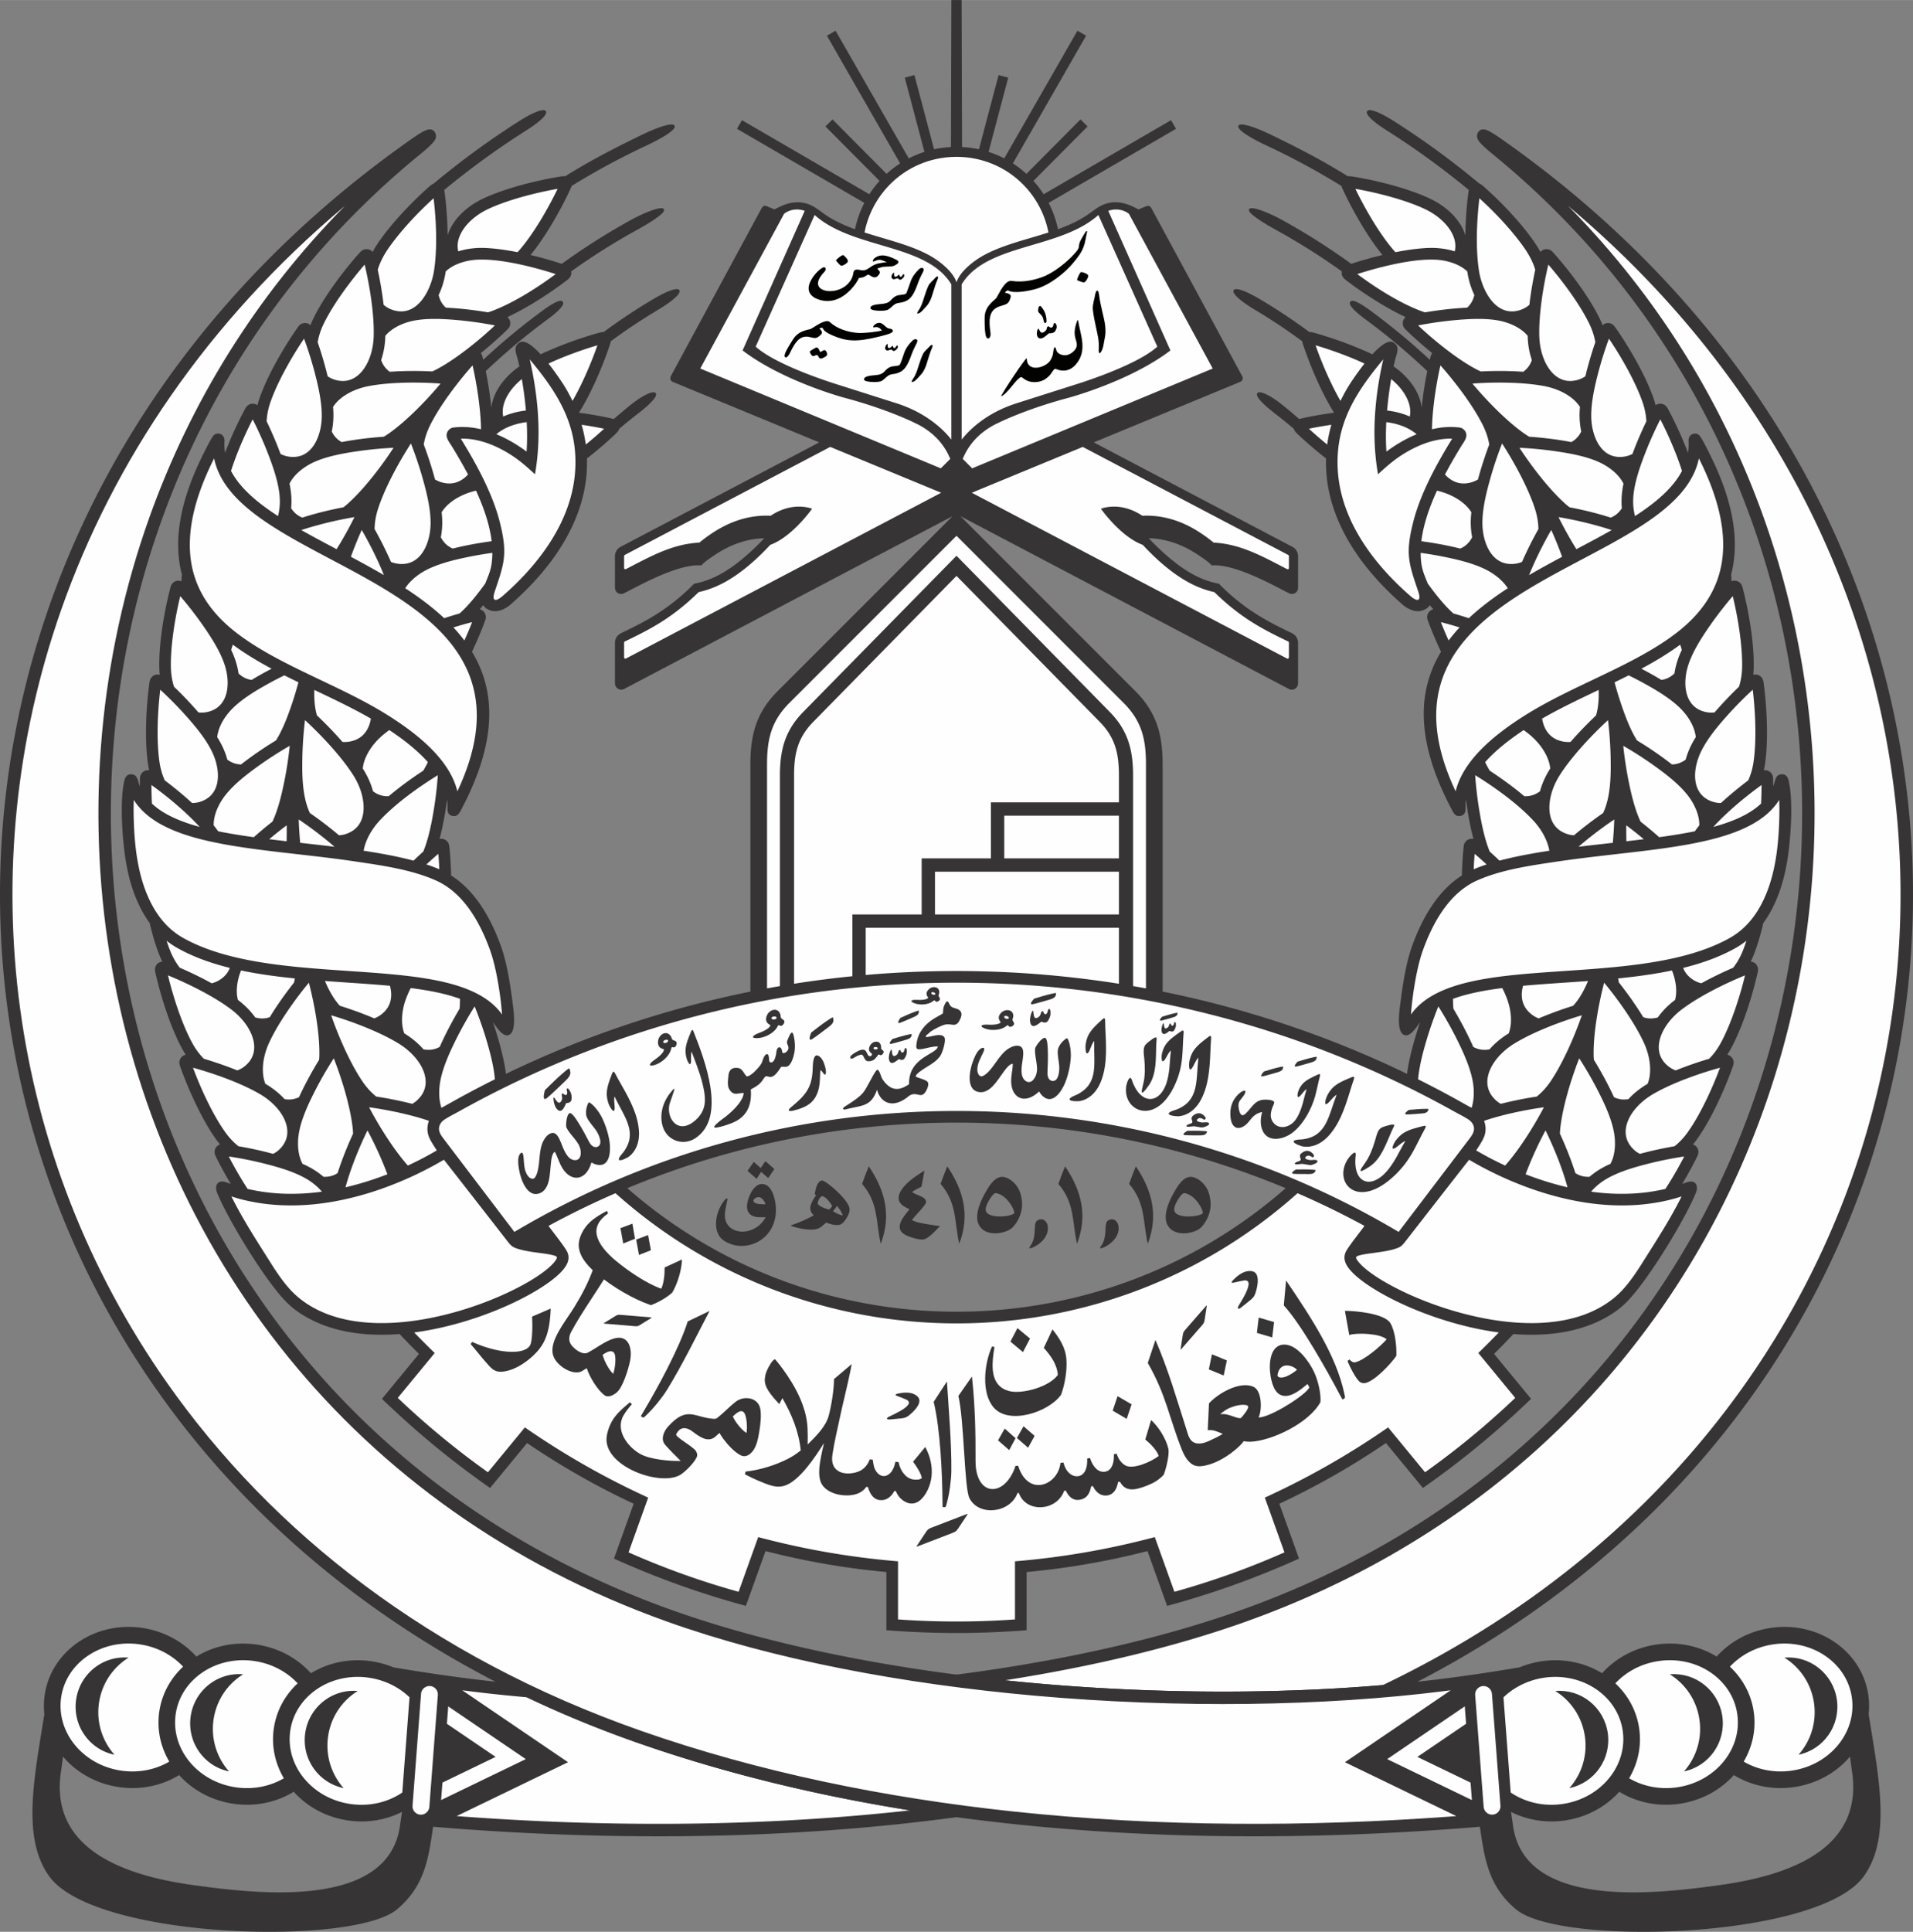 <svg clip-rule="evenodd" fill-rule="evenodd" height="317.732" image-rendering="optimizeQuality" shape-rendering="geometricPrecision" text-rendering="geometricPrecision" viewBox="0 0 7647.1 7719.52" width="314.731" xmlns="http://www.w3.org/2000/svg"><rect x="0" y="0" width="7647.1" height="7719.52" fill="#808080" stroke="none"/><path d="m1732.93 7299.78a11660.592 11660.592 0 0 0 120.64 9.39c563.42 40.9 1159.46 41.73 1748.42-20.98 514.12-54.74 1022.85-157.94 1499.8-325.2 849.34-297.85 1491.97-801.12 1919.05-1409.56 322.67-459.69 522.28-979.39 595.05-1515.91 72.75-536.41 18.65-1089.6-166.08-1616.37-246.59-703.18-725.83-1359.17-1446.71-1865.17-30.12-21.14-49.31-32.35-59.32-36.07-18.87-7-31.27-1.77-37.64 13.71-4.04 9.81-1.87 20.24 5.93 30.75 7.54 10.15 25.52 27.54 50.15 47.57 496.05 403.46 841.89 915.82 1040.35 1471.14 197.81 553.49 249.2 1149.55 156.99 1722.95-92.21 573.31-327.96 1124.02-704.45 1586.9-365.19 448.98-862.98 815.42-1490.86 1039.81-422.65 151.05-936.03 247.14-1457.18 293.61-570.34 50.86-1149.86 42.39-1630.16-18.42-66.41-8.41-132.4-17.72-197.91-27.91-35.57-5.54-71.12-11.36-106.66-17.47-27.72-11.46-57.44-19.75-88.69-24.3-87.93-12.79-172.7 6.31-240.74 48.03-53.34-59.38-129.21-101.86-217.22-114.67-87.92-12.79-172.7 6.31-240.74 48.03-53.35-59.38-129.21-101.86-217.22-114.67-94.07-13.69-184.55 9.13-254.77 57.11-71.06 48.54-121.45 122.79-134.32 211.23a299.528 299.528 0 0 0 -1.31 76.46c-41.14 257.36-90.73 494.29 19.07 647.38 180.81 252.09 1214.58 280.24 1390.26 132.92 110.78-92.9 126.01-201.43 144.7-330.42l1.55.13zm-341.65-25.27c77.4 11.26 152.37-2.2 215.62-34.04l-8.3 57.06c-48.72 334.77-577.43 269.88-828.08 235.02-293.8-40.86-576.88-153.29-525.53-461.6l6.96-51.49c53.59 63.08 131.94 108.45 223.42 121.76 87.92 12.79 172.7-6.31 240.73-48.03 53.35 59.38 129.21 101.86 217.22 114.67h.01c87.92 12.79 172.69-6.31 240.73-48.03 53.34 59.38 129.21 101.86 217.22 114.67z" fill="#373435"/><path d="m1763.31 7193.02 338.5-163.63-310.03-210.7-5.29 69.51 189.96 129.1 4.76 3.23-212.59 102.77-5.3 69.73zm-1086.65-153.62c-54.48 31.92-121.84 46.24-191.93 36.04-77.03-11.21-142.47-49.93-185.99-103.48-42.88-52.77-64.37-120.03-54.29-189.29 10.05-69.09 49.81-127.36 105.98-165.73 57-38.94 130.82-57.41 207.96-46.19 69.99 10.18 130.4 43.08 173.5 89.18-50.22 46.8-84.91 108.8-95.27 180.02-10.34 71.07 5.25 140.31 40.05 199.46zm-162.65-415.46c-102.05-8.89-194.65 64.02-209.72 167.54-15.06 103.52 52.91 199.8 153.27 220.36-48.3-54.33-73.18-129.11-61.84-207.05s56.51-142.53 118.29-180.84zm428.67 518.14c-77.03-11.21-142.47-49.94-185.99-103.48-42.89-52.76-64.37-120.03-54.3-189.29 10.05-69.09 49.82-127.36 105.98-165.73 57-38.94 130.82-57.41 207.96-46.19 69.99 10.19 130.4 43.08 173.5 89.18-50.22 46.8-84.91 108.8-95.27 180.02-10.34 71.07 5.25 140.31 40.05 199.46-54.49 31.92-121.84 46.24-191.94 36.04zm29.28-451.49c-102.05-8.9-194.65 64.01-209.71 167.53s52.91 199.8 153.27 220.36c-48.29-54.33-73.18-129.11-61.84-207.05s56.51-142.53 118.29-180.84zm636.14 472.28c-56.93 38.71-130.55 57.04-207.46 45.85-77.03-11.21-142.46-49.94-185.99-103.48-42.89-52.77-64.37-120.04-54.3-189.29 10.05-69.09 49.82-127.37 105.98-165.73 57-38.94 130.82-57.41 207.96-46.18 64.35 9.36 120.6 37.93 162.75 78.3zm-178.19-405.64c-102.05-8.9-194.65 64.02-209.71 167.53-15.06 103.52 52.91 199.8 153.27 220.36-48.29-54.33-73.18-129.11-61.84-207.05 11.35-77.94 56.51-142.53 118.29-180.84zm418.09-2.87c7.55.98 15.1 1.95 22.66 2.91 76.05 9.63 154.56 17.95 235.11 24.95 139.75 66.54 286.25 127.01 439.52 180.76 350.53 122.93 718.23 211.25 1092.62 271.17a8224.21 8224.21 0 0 1 -41.19 4.5c-585.65 62.36-1178.75 61.5-1739.65 20.78-10.29-.75-20.83-1.53-31.63-2.35l445.34-215.28-19.03-12.93-274.98-186.87c-41.02-27.87-82.04-55.74-128.78-87.64zm2168.72-39.96c346-53.99 676.04-131.65 964.29-234.67 636.79-227.57 1141.91-599.53 1512.7-1055.41 382.14-469.83 621.41-1028.72 714.98-1610.5 93.55-581.7 41.46-1186.26-159.13-1747.52-162.48-454.66-422.44-880.98-781.32-1243.85 550.13 462.21 926.48 1021.7 1134.56 1615.07 182.11 519.3 235.45 1064.61 163.74 1593.36-71.69 528.64-268.43 1040.78-586.46 1493.87-343.8 489.8-829.43 910.58-1452.12 1208.7-426.7 36.47-910.52 35.48-1387.94-7.1-41.17-3.67-82.28-7.65-123.31-11.95zm-2297.49 23.03.18.02c9.15.7 17.19 5.05 22.77 11.51s8.71 15.04 8.06 24.21l-33.99 447c-.7 9.23-5.12 17.35-11.67 23.01-6.55 5.65-15.23 8.83-24.47 8.18l-.18-.01c-9.15-.7-17.19-5.05-22.77-11.52-5.58-6.46-8.71-15.04-8.06-24.21l34-447c.7-9.23 5.12-17.35 11.67-23.01 6.54-5.65 15.23-8.83 24.47-8.18z" fill="#fefefe"/><path d="m5914.16 7299.78a11660.592 11660.592 0 0 1 -120.64 9.39c-563.42 40.9-1159.46 41.73-1748.42-20.98-514.12-54.74-1022.85-157.94-1499.8-325.2-849.34-297.85-1491.97-801.12-1919.05-1409.56-322.67-459.69-522.28-979.39-595.05-1515.91-72.75-536.41-18.65-1089.6 166.08-1616.37 246.59-703.18 725.83-1359.17 1446.71-1865.17 30.12-21.14 49.31-32.35 59.32-36.07 18.87-7 31.27-1.77 37.64 13.71 4.04 9.81 1.87 20.24-5.93 30.75-7.54 10.15-25.52 27.54-50.15 47.57-496.05 403.46-841.89 915.82-1040.35 1471.14-197.81 553.49-249.2 1149.55-156.99 1722.95 92.21 573.31 327.96 1124.02 704.45 1586.9 365.19 448.98 862.98 815.42 1490.86 1039.81 422.65 151.05 936.03 247.14 1457.18 293.61 570.34 50.86 1149.86 42.39 1630.16-18.42 66.41-8.41 132.4-17.72 197.91-27.91 35.57-5.54 71.12-11.36 106.66-17.47 27.72-11.46 57.44-19.75 88.69-24.3 87.93-12.79 172.7 6.31 240.74 48.03 53.34-59.38 129.21-101.86 217.22-114.67 87.92-12.79 172.7 6.31 240.74 48.03 53.35-59.38 129.21-101.86 217.22-114.67 94.07-13.69 184.55 9.13 254.77 57.11 71.06 48.54 121.45 122.79 134.32 211.23 3.77 25.86 4.09 51.48 1.31 76.46 41.14 257.36 90.73 494.29-19.07 647.38-180.81 252.09-1214.58 280.24-1390.26 132.92-110.78-92.9-126.01-201.43-144.7-330.42l-1.55.13zm341.65-25.27c-77.4 11.26-152.37-2.2-215.62-34.04l8.3 57.06c48.72 334.77 577.43 269.88 828.08 235.02 293.8-40.86 576.88-153.29 525.53-461.6l-6.96-51.49c-53.59 63.08-131.94 108.45-223.42 121.76-87.92 12.79-172.7-6.31-240.73-48.03-53.35 59.38-129.21 101.86-217.22 114.67h-.01c-87.92 12.79-172.69-6.31-240.73-48.03-53.34 59.38-129.21 101.86-217.22 114.67z" fill="#373435"/><path d="m5883.78 7193.02-338.5-163.63 310.03-210.7 5.29 69.51-189.96 129.1-4.76 3.23 212.59 102.77 5.3 69.73zm1086.65-153.62c54.48 31.92 121.84 46.24 191.93 36.04 77.03-11.21 142.47-49.93 185.99-103.48 42.88-52.77 64.37-120.03 54.29-189.29-10.05-69.09-49.81-127.36-105.98-165.73-57-38.94-130.82-57.41-207.96-46.19-69.99 10.18-130.4 43.08-173.5 89.18 50.22 46.8 84.91 108.8 95.27 180.02 10.34 71.07-5.25 140.31-40.05 199.46zm162.65-415.46c102.05-8.89 194.65 64.02 209.72 167.54 15.06 103.52-52.91 199.8-153.27 220.36 48.3-54.33 73.18-129.11 61.84-207.05s-56.51-142.53-118.29-180.84zm-428.67 518.14c77.03-11.21 142.47-49.94 185.99-103.48 42.89-52.76 64.37-120.03 54.3-189.29-10.05-69.09-49.82-127.36-105.98-165.73-57-38.94-130.82-57.41-207.96-46.19-69.99 10.19-130.4 43.08-173.5 89.18 50.22 46.8 84.91 108.8 95.27 180.02 10.34 71.07-5.25 140.31-40.05 199.46 54.49 31.92 121.84 46.24 191.94 36.04zm-29.28-451.49c102.05-8.9 194.65 64.01 209.71 167.53s-52.91 199.8-153.27 220.36c48.29-54.33 73.18-129.11 61.84-207.05s-56.51-142.53-118.29-180.84zm-636.14 472.28c56.93 38.71 130.55 57.04 207.46 45.85 77.03-11.21 142.46-49.94 185.99-103.48 42.89-52.77 64.37-120.04 54.3-189.29-10.05-69.09-49.82-127.37-105.98-165.73-57-38.94-130.82-57.41-207.96-46.18-64.35 9.36-120.6 37.93-162.75 78.3zm178.19-405.64c102.05-8.9 194.65 64.02 209.71 167.53 15.06 103.52-52.91 199.8-153.27 220.36 48.29-54.33 73.18-129.11 61.84-207.05-11.35-77.94-56.51-142.53-118.29-180.84zm-418.09-2.87c-7.55.98-15.1 1.95-22.66 2.91-483.62 61.23-1066.89 69.79-1640.69 18.61-525.57-46.87-1043.33-143.79-1469.66-296.15-636.79-227.57-1141.91-599.53-1512.7-1055.41-382.14-469.83-621.41-1028.72-714.98-1610.5-93.55-581.7-41.46-1186.26 159.13-1747.52 162.48-454.66 422.44-880.98 781.32-1243.85-550.13 462.21-926.48 1021.7-1134.56 1615.07-182.11 519.3-235.45 1064.61-163.74 1593.36 71.69 528.64 268.43 1040.78 586.46 1493.87 421.41 600.36 1055.85 1097.07 1894.67 1391.23 473.07 165.9 978.06 268.3 1488.69 322.67 585.65 62.36 1178.75 61.5 1739.65 20.78 10.29-.75 20.83-1.53 31.63-2.35l-445.34-215.28 19.03-12.93 274.98-186.87c41.02-27.87 82.04-55.74 128.78-87.64zm128.77-16.93-.18.02c-9.15.7-17.19 5.05-22.77 11.51s-8.71 15.04-8.06 24.21l33.99 447c.7 9.23 5.12 17.35 11.67 23.01 6.55 5.65 15.23 8.83 24.47 8.18l.18-.01c9.15-.7 17.19-5.05 22.77-11.52 5.58-6.46 8.71-15.04 8.06-24.21l-34-447c-.7-9.23-5.12-17.35-11.67-23.01-6.54-5.65-15.23-8.83-24.47-8.18z" fill="#fefefe"/><path d="m3417.9 915.84c7.65-36.95 20.31-72.38 37.36-105.4l-509.26-295.94 19.97-34.48 509.24 295.94c3.12-4.84 6.35-9.63 9.67-14.33a413.11 413.11 0 0 1 31.14-38.95l-216.38-217.61 28.24-28.08 216.23 217.45a411.509 411.509 0 0 1 54.12-41.73l-292.71-510.31 34.64-19.81 292.6 510.12c19.89-10.27 40.81-19 62.63-26l-78.59-296.64 38.54-10.14 78.53 296.44c5.95-1.29 11.94-2.48 18-3.52 16.59-2.86 33.12-4.69 49.52-5.54l1.66-587.29h41.02l1.66 587.29c16.4.84 32.93 2.67 49.52 5.54 6.06 1.05 12.05 2.23 18 3.52l78.53-296.44 38.54 10.14-78.59 296.64a410.36 410.36 0 0 1 62.63 26l292.6-510.12 34.64 19.81-292.71 510.31a412.17 412.17 0 0 1 54.12 41.73l216.23-217.45 28.24 28.08-216.38 217.61a414.396 414.396 0 0 1 31.14 38.95c3.32 4.71 6.54 9.49 9.67 14.33l509.24-295.94 19.97 34.48-509.26 295.94c17.05 33.02 29.71 68.45 37.36 105.4 41.47-14.99 80.9-32.61 115.28-55.82 30.36-20.49 52.13-41.95 89.3-49.48 44.19-8.96 82.77 7.46 117.23 26.07l29.28-12.09c15.4-6.36 19.39 1.74 26.02 14l358.26 662.62c1.34 2.48 2.52 4.57 2.99 7.49.13.81.2 1.65.2 2.5 0 4.68-2.06 8.87-5.33 11.73-1.57 1.38-3.45 2.37-5.34 3.15l-1133.54 468.16-548.69-226.61-784.97 412.65c-8.75 4.6-15.76 7.69-21.88 15.18-6.32 7.75-9.79 16.63-9.79 26.94v23.37l-.02 102.29c0 10.66 6.19 20.62 16.58 23.99 11.29 3.66 19.28-1.05 28.77-6.01 73.41-38.39 215.58-114.4 299.96-106.67 11.33-13.5 34.97-29.16 49.85-39.21 15.54-10.5 31.38-20.09 47.34-28.36 35.03-18.15 68.32-28.95 98.61-34.91 20.05-3.94 38.73-5.77 55.69-6.21-26.53 28.63-55.75 56.09-85.67 81.15-30.43 25.47-63.49 49.04-97.67 66.76-30.72 15.92-62.7 27.63-96.84 33.67-43.03 44.57-95.19 86.77-147.41 120.12-40.05 25.57-80.85 46.73-125.83 68.62-13.36 6.49-28.22 11.46-36.58 24.42-4.27 6.62-6.78 14.53-6.78 22.92 0 54.04-.02 108.09-.02 162.14 0 13.84 11.11 25.52 25.09 25.52 7.93 0 15.1-4.79 21.92-8.37l1302.62-685.18-699.29 699.29c-43.57 43.58-70.86 87.9-87.37 136.59-16.22 47.83-21.58 98.63-21.58 156.4v907.68c-335.52 67.73-664.06 177.28-976.97 328.67-6.01-44.82-17.74-94.2-31.72-141.88-6.5-22.18-13.49-43.99-20.62-64.82 17.46 24.84 37.46 54.01 56.95 52.77 42.36-2.71 24.87-105.44 20.59-139.43-8.41-66.6-22.51-153.64-45.13-216.46-39.04-108.38-100.21-219.98-199.39-282.83-.97-40.99-3.44-78.92-6.44-109.28-.85-8.6-1.18-15.58-6.4-23.31-7.44-11.03-20.48-16.05-33.39-13.36 8.53-31.96 15.58-65.82 21.31-99.33 3.36-19.69 6.27-39.33 8.76-58.42 1.02 7.79 1.59 15.65 1.65 23.58.15 17-2.75 35.73 18.19 41.59 22.16 6.21 30.18-12.22 38.61-28.25 145.52-276.44 133.68-474.35 41.17-627.31 20.5-43.25 37.81-84.95 50.18-118.19 3.14-8.45 6.2-15.22 4.86-24.78-.86-6.12-3.41-11.92-7.73-16.8-4.36-4.92-10-8.36-16.4-9.91 4.7-5.42 9.37-10.95 14.03-16.58 5.36 9.06 14.38 16.31 28.27 21.04 28.37 9.65 59.18-4.69 80.48-23.25 127.14-110.87 219.23-233.44 267.55-361.46 28.23-74.78 40.69-149.36 38.33-222.56 43.05-33.43 82.21-67.59 111.18-95.01 7.76-7.34 15.06-14.3 17.78-23.46 12.06-10.33 24.29-20.48 36.64-30.46 12.76-10.31 25.63-20.45 38.58-30.44 41.46-32 62.91-54.53 69.6-67.53 3.5-6.8 3.38-11.77.19-14.84-2.89-2.78-8.17-3.37-15.35-1.75-16.95 3.82-47.54 20.25-83.49 49.11-11.83 9.5-23.49 19.06-34.96 28.69-11 9.23-22.03 18.69-33.07 28.35-4.56-1.56-9.52-2.67-14.64-3.79-34.25-7.54-77.83-15.49-124.48-21.68 21.66-34.47 41.93-73.21 59.94-111.83 26.53-56.9 48.66-114.57 63.17-158.11 1.82-5.45 3.46-10.65 4.26-15.68a2338.357 2338.357 0 0 1 189.01-125.65c45.33-27.04 72.09-49.3 81.65-63.01 4.39-6.3 5.49-11.42 3.42-15.03-2.1-3.66-7.04-5.21-14.69-4.33-16.21 1.86-47.89 14.69-93.54 41.9a2377.351 2377.351 0 0 0 -99.45 62.68 2388.433 2388.433 0 0 0 -95.35 66.87c-7.62-.3-15.56 1.99-23.82 4.3-43.72 12.26-101.31 31.18-158.73 54.5-22.14 8.99-45.62 18.93-68.98 30.06-11.14-12.1-22.35-23.02-33.05-31.58-19.41-15.54-37.15-23.33-49.9-16.4-30 16.32-13.67 46.2-7.52 72.14 1.87 7.87 3.68 15.96 5.45 24.21-13.81 9.68-26.77 20.02-38.43 31.11-36.92 35.1-67.87 82.14-73.7 133.75-4.94-48.53-12.48-97.78-22.38-146.06 9.97-9.46 20.05-18.86 30.22-28.22 13.27-12.2 26.77-24.34 40.48-36.41 28.7-25.28 57.88-49.88 87.52-73.76 29.66-23.9 59.87-47.16 90.6-69.75 14.86-10.92 26.91-20.84 36.21-29.41 10.53-9.7 17.59-17.76 21.2-23.64v-.01c1.79-2.91 2.88-5.58 3.31-7.97.5-2.83.07-5.32-1.26-7.41-1.44-2.25-3.62-3.69-6.54-4.24-2.42-.46-5.35-.27-8.76.59-6.21 1.58-15.39 5.72-27.43 12.78-10.62 6.23-23.51 14.76-38.61 25.85a2631.246 2631.246 0 0 0 -92.48 71.11c-30.4 24.46-60.18 49.52-89.3 75.16a2691.947 2691.947 0 0 0 -34.56 30.96c-6.89 6.29-13.78 12.64-20.65 19.04-.59-2.48-1.19-4.96-1.8-7.44-1.75-7.14-3.04-12.96-7.85-19.16 42.37-34.23 80.38-68.72 107.4-95.44 8.81-8.53 12.54-20.82 9.09-32.71-1.81-6.25-5.32-11.52-10.3-15.7 31.69-14.78 64.26-32.51 95.59-51.19 52.27-31.15 100.93-64.78 136.31-91.6 13.43-10.18 26.48-19.41 23.21-39.31l-.1-.55c41.49-29.69 83.82-58.18 126.92-85.4 43.6-27.54 88.1-53.87 133.47-78.93 60.4-33.37 92.96-56.24 104.94-69.46 6.53-7.21 7.64-12.57 4.21-16.07-2.84-2.89-9.15-3.53-18.23-2.01-22.94 3.85-67.52 21.22-119.87 50.33-46.77 26.01-92.7 53.38-137.73 82.06a2701.82 2701.82 0 0 0 -131.33 89.16c-34.59-11.46-78.36-24.21-124.9-35.26 27.42-33.25 54.15-72.5 78.33-112.1 34.86-57.06 64.57-115.02 83.38-156.64 1.05-2.29 1.83-4.66 2.36-7.07 12.36-7.63 24.83-15.2 37.41-22.7a3059.69 3059.69 0 0 1 38.98-22.86 2935.268 2935.268 0 0 1 220.52-114.86c59.98-28.06 95.14-50.54 108.59-64.48 6.3-6.53 8.32-11.91 6.32-15.84-1.96-3.88-7.52-5.59-16.42-4.88-19.57 1.55-59.13 14.4-115.13 41.57-39.5 19.16-78.81 38.57-117.72 58.68-38.91 20.1-77.37 40.88-115.15 62.76-12.39 7.17-24.84 14.51-37.36 22.01a3008.81 3008.81 0 0 0 -36.15 21.99c-7.95-1-16.59.57-25.49 2.05-43.75 7.23-101.07 19.27-158.91 35.52-49.68 13.95-99.89 31.09-142.42 51.09-21.09 9.91-40.72 21.74-58.22 35-37.2 28.17-70.33 66.77-84.15 112.04-.81-55.76-4.45-112.8-11.69-168.28-.59-4.49-1.16-8.82-2.03-12.89 52.16-43.1 105.72-84.6 160.6-124.42a3215.6 3215.6 0 0 1 169.48-114.9c41.8-26.44 65.8-47.74 74.05-60.85 3.95-6.28 4.64-11.31 2.26-14.79-2.33-3.41-7.3-4.77-14.73-3.83-16.34 2.07-47.71 15.43-91.58 43.29a3267.313 3267.313 0 0 0 -175.24 119.46 3264.812 3264.812 0 0 0 -166.64 130.15c-7.76 2.99-14.39 9.12-21.4 15.34-33.48 29.72-76.14 71.06-116.64 116.05-34.49 38.3-67.74 79.62-93.07 119.35-4.8 7.53-9.27 15.21-13.4 23-8.73-10.3-22.35-14.03-35.07-9.45-10.05 3.6-15.39 10.92-22.13 18.51-29.68 33.42-67.26 79.67-102.4 129.51-29.79 42.25-57.95 87.24-78.28 129.48-3.87 8.04-7.4 16.21-10.59 24.45-5.05-4.68-10.91-7.6-17.92-8.45-7.08-.86-14.66.96-20.69 4.64-6.48 3.96-9.56 8.89-13.89 15.06-26.05 37.08-59.36 89.46-89.53 145.29-24.6 45.53-47.23 93.56-62.41 137.91-2.88 8.4-5.4 16.87-7.58 25.36-10.71-7.81-25.22-8.11-36.27-.83-4.68 3.08-8.55 7.34-11.26 12.35-22.09 40.4-50.56 99.1-74.95 160.79-2.35 5.94-4.66 11.92-6.93 17.91-2.35-15.46-3.11-31.41-2.07-47.92 0-13.38-5.95-24.59-19.61-28.17-6.9-1.81-14.57-.76-21.12 3.93-9.45 6.75-34.22 57.66-40.57 70.17-90.19 177.63-116.82 322.96-98.39 443.39 2.37 15.5 5.49 30.57 9.3 45.23l-.03.31c-.82 8.89-1.29 17.73-1.41 26.48a31.877 31.877 0 0 0 -35.55 7.71c-6.49 6.96-8.04 14.55-10.28 23.2-11.3 43.52-23.95 103.3-32.63 165.4-7.14 51.14-11.58 103.98-10.32 150.89.24 8.92.83 17.79 1.77 26.55-12.9-3.66-26.47 1.07-34.38 11.87-6.32 8.63-6.81 19.1-8.15 29.3-5.77 43.96-10.89 102.6-12.1 163.07-1.04 51.95.8 105.05 7.56 151.15 1.29 8.8 2.92 17.51 4.89 26.08-6.69-1.04-13.37.05-19.4 3.14-11.06 5.67-17.31 16.57-17.58 28.87-.24 9.82-.36 20.53-.33 31.96-.62-1.52-1.26-3.02-1.85-4.56-6.61-17.42-7.17-42.18-31.65-43.47-22.72-1.19-27.47 18.46-30.71 35.67-13.85 73.61-7.58 184.32 1.02 260.49 9.67 85.65 29.66 170.51 70.05 246.4 9.68 18.2 20.48 35.56 32.42 51.92 10.64 45.57 23.78 90.86 39.48 129.8a332.27 332.27 0 0 0 10.94 24.29c-13.53 1.15-24.39 10.02-28.09 23.11-2.86 10.13.16 19.63 2.42 29.48 9.92 43.31 25.67 100.37 45.75 157.78 17.13 48.97 37.4 98.08 59.88 139.03a330.4 330.4 0 0 0 13.69 22.72c-13.09 2.7-22.99 13.19-25.07 26.36-1.61 10.26 2 18.14 5.3 27.42 14.96 41.91 37.57 97.33 64.72 152.77 22.82 46.6 48.75 92.95 75.9 130.89 5.18 7.23 10.63 14.24 16.32 20.98-6.43 2.14-11.98 6.16-15.94 11.68-7.07 9.85-7.66 22.92-2.38 33.7 14.93 30.87 36.24 70.79 61.32 112.56-6.97-2.5-13.92-4.98-20.86-7.22-32.47-10.49-44.98 14.44-34.07 41.94 32.71 82.36 142.72 270.65 230.37 383 42.73 54.77 74.31 85.92 135.03 119.01 105.87 57.69 234.37 73.1 364.34 63.05a3039.11 3039.11 0 0 0 77.31 79.39l-147.85 179.57c136.36 131.65 276.89 247.46 432.19 356.21l147.83-179.55c135.29 92.13 277.81 173.31 426.13 242.57l-78.64 219.22c172.78 77.95 344.23 139.3 527.21 188.96l78.57-219.04c158.47 40.81 320.09 68.89 483.06 83.75v232.56c94.63 7.38 187.47 11.07 280.33 11.07 92.85 0 185.7-3.69 280.33-11.07v-232.56c162.97-14.86 324.59-42.93 483.06-83.75l78.57 219.04c182.98-49.66 354.43-111.01 527.21-188.96l-78.64-219.22c148.32-69.25 290.83-150.44 426.13-242.57l147.83 179.55c155.31-108.75 295.83-224.57 432.19-356.21l-147.85-179.57c26.33-26.08 52.1-52.54 77.31-79.39 129.97 10.05 258.47-5.36 364.34-63.05 60.72-33.09 92.3-64.24 135.03-119.01 87.66-112.35 197.66-300.64 230.37-383 10.9-27.5-1.6-52.43-34.07-41.94-6.93 2.24-13.89 4.73-20.86 7.22 25.08-41.76 46.4-81.69 61.32-112.56 5.28-10.78 4.69-23.85-2.38-33.7-3.96-5.52-9.5-9.54-15.94-11.68 5.69-6.74 11.14-13.75 16.32-20.98 27.15-37.94 53.08-84.29 75.9-130.89 27.15-55.44 49.76-110.86 64.72-152.77 3.31-9.28 6.92-17.16 5.3-27.42-2.08-13.17-11.98-23.67-25.07-26.36a334.43 334.43 0 0 0 13.69-22.72c22.48-40.95 42.75-90.06 59.88-139.03 20.08-57.41 35.82-114.47 45.75-157.78 2.26-9.85 5.28-19.35 2.42-29.48-3.7-13.1-14.56-21.96-28.09-23.11 3.94-7.9 7.6-16.01 10.94-24.29 15.7-38.93 28.84-84.22 39.48-129.8 11.95-16.35 22.74-33.72 32.42-51.92 40.38-75.89 60.37-160.75 70.05-246.4 8.6-76.17 14.87-186.88 1.02-260.49-3.24-17.21-7.99-36.86-30.71-35.67-24.48 1.29-25.04 26.06-31.65 43.47-.58 1.54-1.22 3.04-1.85 4.56.03-11.42-.09-22.14-.33-31.96-.28-12.29-6.52-23.2-17.58-28.87-6.03-3.09-12.71-4.18-19.4-3.14 1.96-8.57 3.6-17.28 4.89-26.08 6.76-46.09 8.6-99.19 7.56-151.15-1.21-60.47-6.32-119.11-12.1-163.07-1.34-10.2-1.83-20.67-8.15-29.3-7.91-10.8-21.48-15.53-34.38-11.87.94-8.76 1.53-17.63 1.77-26.55 1.26-46.91-3.18-99.75-10.32-150.89-8.68-62.1-21.33-121.88-32.63-165.4-2.25-8.65-3.79-16.24-10.28-23.2a31.857 31.857 0 0 0 -35.55-7.71c-.12-8.76-.59-17.6-1.41-26.48l-.03-.31c3.81-14.66 6.93-29.73 9.3-45.23 18.43-120.43-8.2-265.76-98.39-443.39-6.35-12.51-31.12-63.41-40.57-70.17-6.55-4.69-14.22-5.74-21.12-3.93-13.66 3.59-19.61 14.8-19.61 28.17 1.04 16.51.28 32.46-2.07 47.92-2.27-6-4.58-11.98-6.93-17.91-24.39-61.69-52.86-120.4-74.95-160.79-2.71-5.01-6.59-9.27-11.26-12.35-11.05-7.28-25.56-6.99-36.27.83-2.18-8.49-4.7-16.96-7.58-25.36-15.18-44.35-37.81-92.39-62.41-137.91-30.17-55.83-63.48-108.21-89.53-145.29-4.33-6.17-7.41-11.11-13.89-15.06-6.03-3.68-13.62-5.5-20.69-4.64-7.01.85-12.86 3.77-17.92 8.45-3.18-8.24-6.72-16.41-10.59-24.45-20.33-42.24-48.48-87.23-78.28-129.48-35.14-49.84-72.72-96.09-102.4-129.51-6.74-7.59-12.09-14.9-22.13-18.51-12.72-4.58-26.34-.85-35.07 9.45a336.98 336.98 0 0 0 -13.4-23c-25.32-39.73-58.58-81.05-93.07-119.35-40.5-44.98-83.16-86.32-116.64-116.05-7.01-6.22-13.64-12.35-21.4-15.34a3276.116 3276.116 0 0 0 -166.64-130.15 3259.318 3259.318 0 0 0 -175.24-119.46c-43.87-27.86-75.25-41.22-91.58-43.29-7.43-.94-12.4.43-14.73 3.83-2.38 3.48-1.69 8.5 2.26 14.79 8.25 13.11 32.25 34.41 74.05 60.85a3223.919 3223.919 0 0 1 169.48 114.9 3221.973 3221.973 0 0 1 160.6 124.42c-.87 4.07-1.44 8.4-2.03 12.89-7.24 55.48-10.88 112.52-11.69 168.28-13.82-45.26-46.95-83.87-84.15-112.04-17.51-13.26-37.14-25.09-58.22-35-42.54-20-92.74-37.14-142.42-51.09-57.84-16.25-115.16-28.29-158.91-35.52-8.9-1.47-17.54-3.04-25.49-2.05a2859 2859 0 0 0 -36.15-21.99c-12.52-7.5-24.97-14.83-37.36-22.01-37.78-21.88-76.24-42.66-115.15-62.76-38.9-20.1-78.22-39.51-117.72-58.68-56-27.17-95.56-40.01-115.13-41.57-8.9-.71-14.46 1.01-16.42 4.88-1.99 3.93.02 9.31 6.32 15.84 13.45 13.94 48.61 36.42 108.59 64.48 37.43 17.51 74.58 35.87 111.41 55.06 37 19.27 73.38 39.22 109.11 59.8a2970.212 2970.212 0 0 1 76.39 45.56c.53 2.41 1.31 4.78 2.36 7.07 18.81 41.62 48.52 99.58 83.38 156.64 24.18 39.6 50.92 78.85 78.33 112.1-46.54 11.05-90.32 23.8-124.9 35.26a2696.95 2696.95 0 0 0 -131.33-89.16 2691.194 2691.194 0 0 0 -137.73-82.06c-52.35-29.11-96.93-46.48-119.87-50.33-9.08-1.53-15.39-.89-18.23 2.01-3.44 3.49-2.33 8.85 4.21 16.07 11.97 13.21 44.53 36.09 104.94 69.46 45.37 25.06 89.87 51.39 133.47 78.93 43.1 27.22 85.42 55.71 126.92 85.4l-.1.55c-3.27 19.91 9.79 29.13 23.21 39.31 35.37 26.82 84.04 60.44 136.31 91.6 31.33 18.67 63.9 36.41 95.59 51.19-4.98 4.18-8.49 9.44-10.3 15.7-3.45 11.89.28 24.17 9.09 32.71 27.02 26.72 65.03 61.21 107.4 95.44-4.81 6.2-6.1 12.02-7.85 19.16-.61 2.48-1.2 4.95-1.8 7.44a2598.48 2598.48 0 0 0 -55.21-50c-29.13-25.64-58.9-50.7-89.3-75.16-30.3-24.38-61.14-48.09-92.48-71.11-15.1-11.09-27.99-19.61-38.61-25.85-12.03-7.06-21.21-11.2-27.43-12.78-3.41-.87-6.34-1.05-8.76-.59-2.92.55-5.11 1.99-6.54 4.24-1.33 2.09-1.76 4.58-1.26 7.41.42 2.38 1.52 5.06 3.31 7.97v.01c3.61 5.88 10.67 13.93 21.2 23.64 9.29 8.56 21.35 18.48 36.21 29.41 30.73 22.6 60.94 45.85 90.6 69.75 29.64 23.88 58.82 48.48 87.52 73.76 13.71 12.08 27.21 24.22 40.48 36.41a2471.85 2471.85 0 0 1 30.22 28.22c-9.91 48.28-17.44 97.53-22.38 146.06-5.83-51.61-36.78-98.65-73.7-133.75-11.66-11.09-24.62-21.43-38.43-31.11 1.76-8.25 3.58-16.33 5.45-24.21 6.15-25.95 22.48-55.82-7.52-72.14-12.74-6.93-30.49.86-49.9 16.4-10.7 8.56-21.9 19.48-33.05 31.58-23.36-11.13-46.84-21.07-68.98-30.06-57.42-23.32-115.01-42.25-158.73-54.5-8.27-2.31-16.2-4.6-23.82-4.3a2398.804 2398.804 0 0 0 -95.35-66.87 2370.83 2370.83 0 0 0 -99.45-62.68c-45.65-27.22-77.33-40.05-93.54-41.9-7.65-.88-12.59.67-14.69 4.33-2.07 3.61-.97 8.73 3.42 15.03 9.56 13.71 36.32 35.97 81.65 63.01 32.58 19.44 64.75 39.73 96.45 60.81 31.39 20.88 62.27 42.51 92.56 64.84.8 5.04 2.44 10.23 4.26 15.68 14.51 43.54 36.64 101.21 63.17 158.11 18.01 38.62 38.28 77.35 59.94 111.83-46.65 6.2-90.22 14.14-124.48 21.68-5.12 1.13-10.08 2.23-14.64 3.79-11.04-9.67-22.07-19.12-33.07-28.35-11.47-9.63-23.13-19.2-34.96-28.69-35.95-28.87-66.54-45.3-83.49-49.11-7.18-1.62-12.46-1.03-15.35 1.75-3.18 3.07-3.31 8.04.19 14.84 6.7 13.01 28.15 35.54 69.6 67.53 12.95 9.99 25.82 20.13 38.58 30.44 12.35 9.98 24.58 20.13 36.64 30.46 2.71 9.16 10.02 16.12 17.78 23.46 28.97 27.42 68.13 61.58 111.18 95.01-2.36 73.21 10.1 147.78 38.33 222.56 48.32 128.03 140.41 250.6 267.55 361.46 21.29 18.57 52.11 32.9 80.48 23.25 13.9-4.73 22.92-11.98 28.27-21.04 4.65 5.63 9.33 11.16 14.03 16.58-6.39 1.55-12.03 4.99-16.4 9.91-4.32 4.89-6.87 10.69-7.73 16.8-1.34 9.56 1.72 16.34 4.86 24.78 12.37 33.24 29.68 74.94 50.18 118.19-92.52 152.96-104.35 350.87 41.17 627.31 8.43 16.03 16.45 34.45 38.61 28.25 20.94-5.86 18.04-24.58 18.19-41.59.07-7.93.63-15.79 1.65-23.58 2.49 19.09 5.4 38.72 8.76 58.42 5.72 33.51 12.77 67.37 21.31 99.33-12.9-2.69-25.95 2.33-33.39 13.36-5.22 7.73-5.55 14.71-6.4 23.31-3.01 30.36-5.47 68.29-6.44 109.28-99.17 62.85-160.35 174.45-199.39 282.83-22.63 62.82-36.73 149.86-45.13 216.46-4.29 33.99-21.77 136.72 20.59 139.43 19.49 1.24 39.5-27.93 56.95-52.77-7.13 20.82-14.12 42.64-20.62 64.82-13.97 47.68-25.71 97.06-31.72 141.88-312.91-151.39-641.46-260.93-976.97-328.67v-907.68c0-57.76-5.36-108.56-21.58-156.4-16.51-48.68-43.8-93.01-87.37-136.59l-699.29-699.29 1302.62 685.18c6.82 3.59 13.99 8.37 21.92 8.37 13.98 0 25.09-11.68 25.09-25.52 0-54.05-.02-108.09-.02-162.14 0-8.38-2.51-16.29-6.78-22.92-8.36-12.97-23.22-17.93-36.58-24.42-44.98-21.88-85.78-43.05-125.83-68.62-52.22-33.34-104.38-75.55-147.41-120.12-34.14-6.04-66.12-17.75-96.84-33.67-34.18-17.72-67.24-41.29-97.67-66.76-29.92-25.05-59.14-52.51-85.67-81.15 16.96.44 35.64 2.26 55.69 6.21 30.29 5.95 63.58 16.75 98.61 34.91 15.96 8.27 31.79 17.86 47.34 28.36 14.88 10.05 38.53 25.71 49.85 39.21 84.38-7.74 226.55 68.28 299.96 106.67 9.49 4.96 17.48 9.67 28.77 6.01 10.39-3.37 16.58-13.33 16.58-23.99l-.02-102.29v-23.37c0-10.31-3.47-19.19-9.79-26.94-6.12-7.49-13.13-10.58-21.88-15.18l-784.97-412.65-548.69 226.61-1133.54-468.16c-1.89-.78-3.77-1.77-5.34-3.15a15.53 15.53 0 0 1 -5.33-11.73c0-.85.07-1.69.2-2.5.47-2.92 1.65-5 2.99-7.49l358.26-662.62c6.63-12.26 10.62-20.37 26.02-14l29.28 12.09c34.46-18.61 73.04-35.03 117.23-26.07 37.17 7.54 58.94 29 89.3 49.48 34.38 23.2 73.81 40.83 115.28 55.82zm405.65 3570.04c-448.13 0-896.22 87.36-1315.89 262.02 376.12 329.1 845.98 493.66 1315.89 493.66s939.77-164.56 1315.89-493.66c-419.67-174.67-867.76-262.02-1315.89-262.02z" fill="#373435"/><path d="m2117.61 1435.87c34.26 149.85 47.76 307.25 20.95 459.22-39.43-36.37-70.73-64.06-119.32-91.63-47.96-27.22-110.93-52.6-177.13-50.75 59.27 96.42 127.45 217.68 157.23 339.09 29.81 121.51 16.39 159.72-21.02 269.74-15.21 44.72 5.12 42.35 31.56 19.3 145.79-127.12 275.69-298.91 289.21-498.3 12.41-182.98-68.55-311.27-181.48-446.66zm948.56 1618.77v894.78c17.16-3.17 34.34-6.21 51.53-9.17v-840.55c0-102.2 19.78-180.22 93.19-254.99l612.66-624.08 612.67 624.08c73.4 74.76 93.18 152.79 93.18 254.99v840.55c17.19 2.96 34.37 5.99 51.53 9.17v-894.78c0-100.34-16.5-172.97-89.44-245.92l-667.93-667.93-667.93 667.93c-72.95 72.95-89.44 145.58-89.44 245.92zm108.11 45.07v831.21a4151.733 4151.733 0 0 1 233.05-30.03v-246.92h276.93v-223.99h276.94v-223.99h511.62v-106.28c0-87.41-13.83-151.25-76.83-215.43l-572.44-583.11-572.44 583.11c-63 64.17-76.83 128.01-76.83 215.43zm1298.53 831.21v-223.69h-1012.23v188.65a4169.714 4169.714 0 0 1 362.96-15.83c217.16 0 434.32 16.97 649.27 50.87zm0-276.95v-170.74h-735.29v170.74zm0-223.99v-170.74h-458.36v170.74zm1056.67-1994.12c-34.26 149.85-47.76 307.25-20.95 459.22 39.43-36.37 70.73-64.06 119.32-91.63 47.96-27.22 110.93-52.6 177.13-50.75-59.27 96.42-127.45 217.68-157.23 339.09-29.81 121.51-16.39 159.72 21.02 269.74 15.21 44.72-5.12 42.35-31.56 19.3-145.79-127.12-275.69-298.91-289.21-498.3-12.41-182.98 68.55-311.27 181.48-446.66zm-1705.94-809.22c21.42-.06 43.14 1.73 64.98 5.5 101.41 17.52 186.11 74.49 241.08 152.42 30.17 42.78 51.38 91.87 61.49 144.24-23.16 7.46-46.67 14.4-70.03 21.29-70.29 20.74-139.3 41.1-196.19 74.08-36.32 21.05-88.17 61.76-101.34 103.74-13.17-41.98-65.02-82.69-101.34-103.74-56.89-32.98-125.9-53.34-196.19-74.08-23.36-6.89-46.86-13.83-70.03-21.29 10.11-52.36 31.33-101.46 61.49-144.24 54.97-77.93 139.67-134.89 241.08-152.42 21.84-3.77 43.56-5.56 64.98-5.5zm2898.55 4154.03c-44.52 90.25-103.15 180.22-156.86 265.33-25 39.62-51.66 79.26-82.88 112.08-17.27 18.16-35.32 33.26-55.92 47.4-109.55 75.2-254.89 91.71-401.01 76.27-132.52-14-265.36-54.19-373.46-101.02-97.25-42.13-173.6-89.03-210.57-126.35-5.84-5.89-21.35-22.6-20.57-29.92.89-8.48 35.15-13.12 73.75-18.35 25.04-3.39 51.48-6.98 75.59-13.81 28.61-8.11 32.9-12.51 49.52-33.86 34.27-44.02 200.42-257.38 252.97-324.22 84.54 50.31 424.73 238.66 775.2 166.28 25.26-5.21 49.88-11.42 74.24-19.84zm-2898.55-854.03c686.55 0 1373.02 171.2 1987.31 513.6 17.53 9.77 38.59 20.31 55.4 30.81 11.06 6.91 20.56 15.43 24.48 28.92 5.89 20.27-6.36 36.52-18.83 52.93-53.06 69.81-281 369.66-281 369.66-542.08-322.17-1154.74-483.29-1767.36-483.29s-1225.28 161.12-1767.36 483.29c0 0-227.93-299.85-281-369.66-12.48-16.42-24.72-32.67-18.83-52.93 3.92-13.49 13.42-22.01 24.48-28.92 16.81-10.5 37.87-21.04 55.4-30.81 614.29-342.4 1300.75-513.6 1987.31-513.6zm0 1361.52c487.74 0 975.47-173.42 1363.17-520.14a3377.754 3377.754 0 0 1 267.69 130.5c-13.44 18.85-55.29 71.26-71.17 97.35-20.1 33-2.59 62.41 21.73 87.74 40.5 42.19 123.73 94.28 228.61 139.72 103.99 45.05 230.18 84.18 357.77 101.15-26.84 27.83-54.15 55.06-81.89 82.16l147.6 179.26c-112.88 107.55-233.39 206.93-360.5 297.21l-147.6-179.27c-158.47 109.54-317.85 200.36-492.92 280.61l78.47 218.75c-142.73 63.26-289.47 115.7-439.87 157.57l-78.4-218.57c-186.29 49.35-366.98 80.66-558.95 96.78v232.18a3288.181 3288.181 0 0 1 -467.46 0v-232.18c-191.97-16.12-372.66-47.43-558.95-96.78l-78.4 218.57c-150.4-41.86-297.14-94.31-439.87-157.57l78.47-218.75c-175.07-80.25-334.45-171.07-492.92-280.61l-147.6 179.27c-127.11-90.28-247.62-189.66-360.5-297.21l147.6-179.26c-27.74-27.09-55.05-54.33-81.89-82.16 127.6-16.98 253.78-56.1 357.77-101.15 104.88-45.44 188.11-97.53 228.61-139.72 24.31-25.33 41.82-54.74 21.73-87.74-15.88-26.09-57.73-78.5-71.17-97.35a3374.294 3374.294 0 0 1 267.69-130.5c387.7 346.72 875.44 520.14 1363.17 520.14zm1535.01-3686.33c-15.29-26.49-29.96-55.32-43.51-84.39-22.94-49.2-42.31-98.3-56.08-137.76 40.29 11.8 90.38 28.66 140.46 49 18.55 7.53 37.08 15.54 55.07 23.93-31.53 39.83-57.74 80.24-63.56 89.78-11.95 19.57-22.74 39.39-32.38 59.43zm202.56-87.25c5.65 4.57 11.05 9.31 16.18 14.18 35.18 33.45 68.63 84.6 58.22 135.47-28.57-12.59-59.59-20.44-90.73-23.94 3.68-42.58 9.32-85.39 16.33-125.71zm254.09-510.35c-13.02-4.14-26.63-7.37-40.64-9.68-21.81-3.59-44.66-4.92-67.71-3.87-40.42 1.84-84.88 8.21-128.66 16.85-2.43-2.6-4.81-5.25-7.15-7.95-28.81-33.25-57.42-74.84-83.24-117.1-27.57-45.13-51.84-90.91-69.73-128.15 40.74 7.13 91.4 18.08 142.27 32.36 47.78 13.42 95.61 29.69 135.33 48.36 17.78 8.36 34.59 18.53 49.85 30.09 29.21 22.12 51.81 48.83 63.52 76.95 8.48 20.35 11.13 41.53 6.16 62.14zm49.48 225c-56.26 2.68-112.91 9.37-168.43 18.69a293.68 293.68 0 0 1 -20.83-7.23c-85.28-33.26-176.15-91.13-249.7-145.67 92.39-29.74 248.13-69.95 341.38-54.61 34.91 5.75 72.23 19.32 98.31 44.04 4.71 32.57 13.85 64.47 28.17 94.13-4.37 19.79-13.64 37.01-28.91 50.65zm193.77 13.79c-86.42 13.06-135.62-90.17-146.45-161.89-13.7-90.62-8.87-198.06 1.75-289.11 53.91 48.99 106.77 103.98 151.87 161.38 30.05 38.25 57.46 77.18 71.4 124.41-9.92 46.13-17.92 92.95-23.41 139.84-14.9 13.5-35.39 22.38-55.16 25.37zm65.07 195.59c-6.68 19.15-17.87 35.08-34.67 46.82-56.21-4.02-113.25-4.08-169.51-1.38a288.29 288.29 0 0 1 -19.87-9.66c-38.76-20.7-80.36-49.29-119.6-79.51-41.97-32.33-81.03-66.38-111.04-94.71 40.72-7.96 91.97-15.89 144.4-20.76 61.59-5.71 140.81-10.52 201.02 6.92 33.98 9.84 69.57 27.78 92.5 55.45.82 33.08 5.97 65.48 16.75 96.83zm156.13 83.55c-28.71.89-53.47-11.18-73.12-31.53-21.21-21.97-36.78-53.33-45.47-88.88-4.52-18.46-7.17-37.93-7.78-57.69-1.37-44.02 2.67-94.37 9.31-143.47 7.1-52.42 17.15-103.24 26.76-143.42 27.05 31.18 59.42 71.62 89.93 114.88 28.55 40.48 55.37 83.28 74.46 122.92 11.01 22.88 19.15 47.31 23.42 72.36-15.3 44.64-28.75 90.17-39.78 136.06-16.25 11.53-37.91 18.16-57.73 18.78zm41.33 201.94c-8.88 18.14-21.88 32.62-39.84 42.28-55.38-10.71-112.06-17.5-168.28-21.46-6.28-3.71-12.48-7.69-18.54-11.92-36.01-25.14-73.94-58.46-109.33-93.14-37.8-37.04-72.57-75.52-99.06-107.27 41.22-3.05 93.03-4.83 145.98-3.43 49.26 1.31 99.53 5.4 143 13.85 52.1 10.13 111.41 37.29 140.87 82.85-3.12 32.82-1.79 65.99 5.2 98.24zm145.03 101.3c-66.44-5.84-96.22-75.39-103.3-133.52-7.58-62.4 9.76-139.51 25.3-199.55 13.21-51.01 29.26-100.34 43.63-139.25 23.12 34.13 50.45 78.09 75.63 124.71 23.53 43.54 45.07 89.18 59.32 130.82 8.23 24.05 13.41 49.44 14.66 74.85-20.48 42.45-39.26 86.03-55.62 130.25-17.58 9.55-39.81 13.44-59.63 11.7zm17.25 205.31c-10.98 17.03-25.62 29.94-44.67 37.44-53.67-17.18-109.08-30.64-164.39-41.25-5.83-4.45-11.54-9.15-17.08-14.1-32.96-29.4-66.65-66.94-97.57-105.42-33.25-41.39-63.19-83.67-85.66-118.21 41.07 1.86 92.66 6.25 145.33 13.95 61.65 9.02 138.86 22.7 193.67 54.05 30.69 17.56 61.08 43.25 76.87 75.52-6.95 32.16-9.58 65.23-6.51 98.03zm52.6 31.31c-5.17-19.26-7.41-39.46-7.45-58.19-.13-62.87 26.33-137.32 48.88-195.11 19.27-49.35 41.01-96.39 59.79-133.16 18.84 36.5 40.73 83.38 60.3 132.89 9.57 24.22 18.54 48.92 26.21 73.14-35.31 67.6-103.2 125.67-187.74 180.43zm-234.26 132.31-.35-.57c-28.07-44.98-52.79-90.52-71.02-127.53 40.64 6.73 91.38 17.2 142.65 31.07 21.86 5.91 45.74 12.69 69.71 20.74-44.98 25.43-92.5 50.6-140.81 76.18l-.19.1zm391.85 496.71c-14.68 13.98-31.94 23.02-52.23 25.78-26-15.83-52.73-30.73-79.91-44.76 54.72-29.35 107.09-60.73 154.84-96.03 1.77 4.38 3.31 8.76 4.6 13.16.79 2.68 1.48 5.35 2.07 8.03-14.32 29.6-24.63 61.24-29.38 93.82zm100.52 145.69c-25.89-12.33-42.36-34.36-50.49-61.39-8.83-29.31-8.32-64.36.22-99.96 14.58-60.74 58.09-127.53 93.39-178.05 30.19-43.21 62.43-83.82 89.47-115.25 9.8 40.17 20.08 90.95 27.39 143.27 6.86 49.13 11.13 99.48 9.96 143.42-.68 25.36-4.66 50.86-12.31 75.07-34.04 32.67-66.85 66.97-97.64 102.72-20.01 2.85-41.82-1.21-59.97-9.85zm-55.64 198.56c-16.23 12.03-34.47 18.96-54.86 19.32-44.32-34.82-91.6-66.84-139.71-96.12-27.7-44.08-49.33-102.69-65.65-151.89-9.03-27.23-17.08-54.5-24.01-80.23 18.89-9.17 37.69-18.42 56.3-27.83 19.55 9.58 39.81 20.03 60.04 31.12 54.18 29.73 122.58 70.08 162.68 118.2 22.65 27.19 42.08 61.98 45.59 97.76-17.81 27.8-31.79 57.76-40.38 89.67zm82.57 156.5c-24.19-15.27-37.91-39.13-42.8-67.02-5.27-30.05-.6-64.78 12.12-99.17 21.84-59.03 72.4-119.37 113.76-165.71 35.24-39.48 72.05-75.98 102.52-103.91 4.98 41.13 9.19 92.83 10.24 145.59.99 49.26-.77 99.66-7.2 143.5-3.68 25.13-10.68 50.03-21.16 73.19-37.62 28.38-74.22 58.52-109.01 90.34-19.94.46-41.71-6.22-58.48-16.81zm-188.34 153.47c-25.28-22.51-50.83-43.64-74.47-62.16-22.34-46.91-36.82-108.04-47.17-158.72-10.56-51.7-17.81-103.02-21.98-144.21 35.97 20.6 79.92 48.13 122.82 78.8 50.47 36.08 113.21 83.93 147.45 136.68 19.27 29.69 34.44 66.47 33.71 102.41a351.775 351.775 0 0 0 -17.8 23.54c-44.87 9.18-92.73 16.82-142.56 23.66zm216.53-41.1c23.55-25.89 50.67-51.89 78.41-76.38 39.59-34.96 80.49-66.84 114.12-90.99.03 22.18-.53 47.41-1.87 74.19-44.76 42.21-110.89 71.42-190.66 93.17zm-347.69 57.37c-.62-22.9-.69-44.44-.36-63.65 20.99 15.62 44.95 34.48 69.77 55.4-22.87 2.83-46.03 5.55-69.41 8.25zm246.83 537.38c-9.05-9.33-15.58-19.88-19.85-31.26 75.13-18.6 145.64-43.73 208.11-78.64 15.89-8.88 30.78-18.9 44.71-29.94-4.71 14.52-9.73 28.51-15.06 41.72-9.49 23.52-22.11 46.05-37.74 66.06-43.31 18.73-86.03 39.41-127.37 62.17-19.58-4.27-38.93-15.81-52.8-30.12zm-121.28 166.6c-19.46 5.69-38.89 5.85-58.2-.98-29.37-48.13-62.49-94.56-97.41-138.78-1.11-5.32-2.08-10.69-2.89-16.11 73.26-7.37 145.79-17.16 215.09-31.74 1.35 3.38 2.62 6.78 3.81 10.17 11.75 33.41 17.82 72.75 8.65 107.53-26.35 19.81-49.89 43.04-69.05 69.91zm22.68 175.52c-17.38-22.81-21.92-49.97-16.78-77.8 5.54-29.95 22.02-60.82 45.91-88.57 12.36-14.35 26.69-27.83 42.53-39.9 35.01-26.69 78.29-52.63 122.04-75.71 46.86-24.73 94.06-46.08 132.29-61.59-9.68 40.27-23.79 90.18-41.22 140-16.29 46.58-35.52 93.21-56.78 131.93-12.24 22.29-27.41 43.15-45.36 61.2-34.36 10.25-73.11 23.13-111.95 38.05-7.26 2.79-14.51 5.65-21.74 8.57-18.75-6.47-36.91-20.38-48.94-36.18zm-140.18 151.06c-19.92 3.33-39.42 1.15-57.71-7.85-23.46-51.28-50.86-101.38-80.28-149.45-.63-7.24-.99-14.56-1.07-21.92-.46-44.09 4.61-94.34 12.25-143.24 8.13-52.03 19.27-102.7 29.77-142.84 26.28 31.61 57.77 72.68 87.51 116.76 27.79 41.19 53.75 84.54 71.93 124.38 8.24 18.07 14.5 36.68 18.61 55.13 7.69 34.53 9.1 74.37-4.12 107.79-28.5 16.52-54.69 36.87-76.89 61.25zm1.69 177.03c-14.55-24.7-15.84-52.22-7.42-79.27 15.37-49.38 59.12-91.3 102.96-117.12 38.06-22.42 84.1-43.06 130.2-60.77 49.26-18.92 98.72-34.52 138.69-45.42-14.42 38.93-34.34 86.84-57.49 134.13-21.7 44.32-46.34 88.36-72.08 124.33-14.75 20.62-32.23 39.49-52.11 55.24-46.54 8.02-93 18.08-138.57 30.48-18-8.74-34.08-24.46-44.18-41.61zm-157.21 133.27c-20.23.91-39.18-3.52-56.31-14.7-17.24-53.64-38.46-106.6-61.92-157.78.23-7.3.75-14.67 1.55-22.05 4.75-43.72 15.75-92.98 29.13-140.63 14.28-50.82 31.32-99.77 46.46-138.29 22.46 34.65 48.9 79.2 73.09 126.28 28.43 55.31 62.24 126.26 68.55 188.96 3.55 35.21.24 74.89-16.86 106.52-30.39 13.11-58.68 30-83.7 51.69zm6.4 59.44c11.62-13.82 25.83-26.76 41.95-38.33 51.31-36.8 126.66-58.32 187.06-73.61 51.31-12.99 102.25-22.62 143.13-28.7-18.85 36.77-44.29 81.89-73 126.27l-2.16 3.33c-101.41 23.86-202.64 23.98-296.98 11.04zm-1054.9-2985.65c-27.28-22.1-52.32-43.93-73.14-63.16 26.27-5.46 57.01-10.97 89.76-15.7-7.47 26.02-13.03 52.33-16.62 78.86zm236.17-89.47c14.36 1.7 28.37 4.45 41.77 8.17 30.99 8.59 58.62 22.28 79.51 40.15-50.86 20.85-93.27 48.8-120.71 69.34-2.68-36.34-2.68-76.42-.56-117.66zm313.63 244.92c-29.22 1.25-54.56-10.75-74.78-31.22a139.27 139.27 0 0 1 -4.23-4.48c20.44-38.73 42.58-76.7 64.85-113.1 10.3-16.85 28.14-36.66 17.3-57.47-5.14-9.85-14.82-16.87-26.69-17.39-37.05-4.39-73.35-.93-107.46 7.15.59-34.78 3.7-72.04 8.23-108.71 6.63-53.66 16.29-105.58 25.59-146.47 27.96 31.46 61.49 72.32 93.03 115.97 29.36 40.63 57.05 83.71 76.94 123.85 11.9 24.02 20.71 49.76 25.19 76.22-17.18 45.73-32.39 92.49-45.08 139.67-15.38 9.53-34.8 15.21-52.89 15.98zm29.59 215.08c-10.53 20.55-26.12 36.02-47.61 45.17-50.97-12.76-103.26-22.29-155.4-29.33 6.11-51.05 21.68-103.92 42.9-156.7 6.08-15.12 12.62-30.24 19.55-45.31 18.38 4.25 35.95 10.13 52.18 17.41 32.81 14.73 66.08 37.81 85.23 68.94-3.88 33.44-3.27 66.72 3.16 99.82zm144.49 106.24c-67.19-7.33-96.31-78.94-102.24-138-6.38-63.54 12.94-141.31 30.01-201.97 14.68-52.17 32.05-102.04 47.38-140.99 22.94 35.35 49.94 80.84 74.53 128.72 22.95 44.69 43.84 91.47 57.41 134.03 8.12 25.46 12.89 52.39 13.35 79.14-23.88 42.64-45.98 86.61-65.64 131.35-16.65 7.1-36.89 9.68-54.8 7.72zm-157.87 217.17c-21.25-6.99-41.99-13.29-61.47-18.83-37.27-32.94-73.17-78.99-102.57-119.65-10.51-27.3-21.37-48.57-25.67-80.67-1.84-13.73-2.73-27.71-2.75-41.88 29.11 3.99 60.49 9.13 91.98 15.47 61.67 12.43 139.83 30.82 193.39 65.39 26.41 17.05 48.3 37.78 62.9 60.43-56.44 36.83-109.37 76.31-155.8 119.76zm240.91-172.13c6.48-16.09 13.43-32.22 20.63-48.12 22.33-49.24 47.04-95.94 68.13-132.21 13.68 30.33 28.96 67.43 43.27 107.1-44.3 23.68-88.71 47.92-132.03 73.23zm-321.58 261.23c-11.92-26.3-22.38-51.31-30.95-73.33 22.42 5.71 47.85 12.84 74.64 21.19-15.61 16.77-30.21 34.14-43.69 52.14zm432.87 396.35c-26.75-11.68-44.24-33.56-53.43-60.81-2.5-7.4-4.4-15.19-5.74-23.3 68.93-39.75 144.26-75.63 219.7-111.56l6.39-3.05c1.18 35.38-1.29 70.4-10.53 101.85-35.51 33.57-69.73 68.94-101.83 105.79-17.98 1.8-38.08-1.73-54.56-8.93zm-67.73 206.35c-18.47 13.73-39.31 20.81-62.55 19.64-43.67-36.82-90.47-70.8-138.23-102.07-6.48-10.73-12.63-22.2-18.45-34.13 41.31-46.35 95.43-89.15 154.1-128.17 5.95 4.34 11.72 8.71 17.28 13.09 15.99 12.6 30.31 26.47 42.49 41.09 23.06 27.66 42.82 63.05 46.36 99.46-18.09 28.3-32.27 58.62-40.99 91.09zm83.32 158.84c-57.22-36.1-51.89-113.27-31.29-168.99 6.7-18.12 15.53-36 26.24-52.97 23.75-37.64 55.76-77.68 89.29-115.27 36.09-40.45 73.56-77.63 104.41-105.9 5.1 41.84 9.41 94.56 10.5 148.37 1.44 71.38.74 156.9-29.99 222.66-40.11 27.79-79.23 57.55-116.47 89.09-17.99-.91-37.51-7.43-52.68-17zm-245.11 118.2a1583.28 1583.28 0 0 0 -39.02-36.19c-19.71-47.48-31.88-107.02-40.51-157.55-9.11-53.37-14.82-105.83-17.69-147.59l.06-.1c78.93 48.66 168.56 113.07 231.86 180.73 30.01 32.07 57 76.37 64.66 121.11-69 10.46-138 23.26-199.37 39.59zm315.84-55.39c7.82-6.79 15.75-13.5 23.73-20.09 41.86-34.61 84.52-65.74 119.25-89.01-.83 27.39-2.7 59.4-5.87 93.28-41.27 4.68-87.99 9.8-137.1 15.83zm-418.9 89.92c.9-22.13 2.22-42.98 3.79-61.66 14.71 12.48 30.88 26.78 47.69 42.37-18.29 6.01-35.54 12.43-51.48 19.3zm214.51 563.94c-24.04-28.24-26.73-63.84-17.23-98.27 54.06-4.98 110.64-8.85 168.33-12.78 30.24-2.06 60.78-4.14 91.42-6.42-15.36 36.69-34.48 71.62-59.47 98.97-46.59 14.62-92.8 31.45-137.8 50.45-16.84-6.19-33.69-18.35-45.26-31.95zm-151.28 155.63c-22.67 4.34-44.51 1.56-64.93-9.74-23.14-52.23-50.27-103.35-79.44-152.42-1.15-12.74-1.64-26.06-1.62-39.65 55.75-20.52 122.86-33.66 196.91-43.1 12.06 23.75 21.98 47.91 27.74 71.4 8.58 34.95 10.84 75.43-1.92 109.69-28.66 17.47-54.67 38.49-76.73 63.81zm5.12 179.38c-15.33-24.79-17.23-52.79-9.23-80.55 8.57-29.77 28.27-59.35 55.15-85.03 14.01-13.38 29.81-25.59 46.87-36.15 38.12-23.57 84.37-45.5 130.74-64.47 49.76-20.35 99.9-37.33 140.4-49.28-13.72 39.62-32.97 88.82-55.73 137.94-21.1 45.54-45.13 90.77-70.35 127.67-11.39 16.66-24.28 31.87-38.15 45.12a254.34 254.34 0 0 1 -15.98 14.06c-48.28 7.45-96.44 17.07-143.81 29.05-15.73-8.69-30.44-23.07-39.91-38.38zm-290.55-59.64c4.24-51.19 18.78-105.93 31.92-150.78 15.2-51.88 33.12-101.58 48.9-140.44 22.57 35.62 49.1 81.4 73.18 129.56 28.1 56.19 61.77 129.19 67.45 192.6 2.42 27 .83 56.53-7.68 83.11-7.88-4.41-16.1-8.6-24.34-13.27-62.41-35.36-125.59-68.94-189.42-100.78zm263.63 165.97c29.67-10.09 61.43-18.96 93.06-26.6 52.38-12.64 104.42-21.87 146.1-27.57-19.6 37.25-46.05 83.02-75.81 127.94-24.79 37.41-51.86 74.21-79.12 104.95-52.16-24.19-92.14-46.63-115.68-60.49 10.9-17.1 28.73-43.07 34-61.47 5.34-18.69 4.37-38.75-2.54-56.76zm166.06 213.56a1193.27 1193.27 0 0 1 17.07-43.47c20.24-48.84 42.93-95.4 62.48-131.78 18.3 37.24 39.32 84.68 57.68 134.06 11.47 30.86 21.96 62.59 30.15 93.2-60.82-14.12-117.34-32.59-167.37-52.01zm-2250.03-2858.72c18.13-45.03 57.75-105.57 144.09-144.88 0 0 107.43-53.99 280.31-99.8 0 0 243.78-65.45 405.75-188.69l-248.41-557.9s43.08-17.86 82.35 11.59l335.12 618.56-961.5 398.82-37.7-37.7zm-4.35-77.26c30.73-38.9 98.34-106.33 219.34-145.05l238.32-75.8s238.32-72.54 324.48-150.52l-235.59-525.99c-155.13 138.26-446.28 112.39-546.55 277.08zm484.11 29.36 820.67 431.42c1.93.79 3.31 2.82 3.31 5.19v46.74c0 6.12-5.14 6.13-9.09 4.06-107.71-56.31-187.62-99.2-291.76-105.11-29.89-24.29-62.21-46.72-95.89-64.18-73.8-38.25-140.33-45.5-188.92-42.99-7.53-4.96-15.25-9.56-23.12-13.63-79.19-41.04-142.54-14.42-142.54-14.42s65.03 93.17 144.22 134.21c7.86 4.07 15.56 7.47 23.07 10.31 49.37 53.29 116.68 115.41 190.47 153.66 33.68 17.46 65.84 28.44 95.48 35.01 103.8 101.1 187.06 145.38 294.72 197.05 1.96.78 3.36 2.82 3.36 5.22v44.62c0 4.51.02 9.02.02 13.53 0 3.07-2.29 5.55-5.12 5.55-1.39 0-2.2-.54-3.37-1.16l-1259.07-661.89zm2783.98 1410.59c1.1 26.4.94 55.23.06 82.87-3.59 112.91-18.37 234.37-72.11 335.36-29.79 55.99-70.54 102.73-126.3 133.89-176.32 98.52-427.2 115.63-660.34 131.54-206.61 14.09-399.7 27.27-522.85 95.63-35.69 19.81-66.89 44.95-90.53 78.19 5.46-74.5 22.43-186.29 47.89-256.97 22.49-62.43 50.94-121.02 87.07-169.79 35.29-47.65 77.95-85.85 129.59-108.84 94.14-41.91 204.22-58.29 314.82-74.76 79.57-11.84 159.2-21.09 239.11-30.19 288.81-32.88 557-63.44 653.58-216.93zm-321.09-1364.7c84.05 166.62 109.09 301.56 92.17 412.14-18.23 119.12-85.82 210.96-180.8 284.37-96.31 74.43-217.5 132.16-338.4 189.74-90.3 43.01-180.46 85.95-261.66 136.51-78.1 48.63-152 103.93-205.65 165.95-37.96 43.89-65.79 91.09-78.07 141.66-248.66-527.54 149.31-738.38 504.69-926.59 223.9-118.58 431.71-228.68 467.73-403.78zm-5866.16 2949.07c44.52 90.25 103.15 180.22 156.86 265.33 25 39.62 51.66 79.26 82.88 112.08 17.27 18.16 35.32 33.26 55.92 47.4 109.55 75.2 254.89 91.71 401.01 76.27 132.52-14 265.36-54.19 373.46-101.02 97.25-42.13 173.6-89.03 210.57-126.35 5.84-5.89 21.35-22.6 20.57-29.92-.89-8.48-35.15-13.12-73.75-18.35-25.04-3.39-51.48-6.98-75.59-13.81-28.61-8.11-32.9-12.51-49.52-33.86-34.27-44.02-200.42-257.38-252.97-324.22-84.54 50.31-424.73 238.66-775.2 166.28-25.26-5.21-49.88-11.42-74.24-19.84zm1363.53-3178.84c15.29-26.49 29.96-55.32 43.51-84.39 22.94-49.2 42.31-98.3 56.08-137.76-40.29 11.8-90.38 28.66-140.46 49-18.55 7.53-37.08 15.54-55.07 23.93 31.53 39.83 57.74 80.24 63.56 89.78 11.95 19.57 22.74 39.39 32.38 59.43zm-202.56-87.25c-5.65 4.57-11.05 9.31-16.18 14.18-35.18 33.45-68.63 84.6-58.22 135.47 28.57-12.59 59.59-20.44 90.73-23.94-3.68-42.58-9.32-85.39-16.33-125.71zm-254.09-510.35c13.02-4.14 26.63-7.37 40.64-9.68 21.81-3.59 44.66-4.92 67.71-3.87 40.42 1.84 84.88 8.21 128.66 16.85 2.43-2.6 4.81-5.25 7.15-7.95 28.81-33.25 57.42-74.84 83.24-117.1 27.57-45.13 51.84-90.91 69.73-128.15-40.74 7.13-91.4 18.08-142.27 32.36-47.78 13.42-95.61 29.69-135.33 48.36-17.78 8.36-34.59 18.53-49.85 30.09-29.21 22.12-51.81 48.83-63.52 76.95-8.48 20.35-11.13 41.53-6.16 62.14zm-49.48 225c56.26 2.68 112.91 9.37 168.43 18.69a293.68 293.68 0 0 0 20.83-7.23c85.28-33.26 176.15-91.13 249.7-145.67-92.39-29.74-248.13-69.95-341.38-54.61-34.91 5.75-72.23 19.32-98.31 44.04-4.71 32.57-13.85 64.47-28.17 94.13 4.37 19.79 13.64 37.01 28.91 50.65zm-193.77 13.79c86.42 13.06 135.62-90.17 146.45-161.89 13.7-90.62 8.87-198.06-1.75-289.11-53.91 48.99-106.77 103.98-151.87 161.38-30.05 38.25-57.46 77.18-71.4 124.41 9.92 46.13 17.92 92.95 23.41 139.84 14.9 13.5 35.39 22.38 55.16 25.37zm-65.07 195.59c6.68 19.15 17.87 35.08 34.67 46.82 56.21-4.02 113.25-4.08 169.51-1.38 6.7-2.94 13.33-6.17 19.87-9.66 38.76-20.7 80.36-49.29 119.6-79.51 41.97-32.33 81.03-66.38 111.04-94.71-40.72-7.96-91.97-15.89-144.4-20.76-61.59-5.71-140.81-10.52-201.02 6.92-33.98 9.84-69.57 27.78-92.5 55.45-.82 33.08-5.97 65.48-16.75 96.83zm-156.13 83.55c28.71.89 53.47-11.18 73.12-31.53 21.21-21.97 36.78-53.33 45.47-88.88 4.52-18.46 7.17-37.93 7.78-57.69 1.37-44.02-2.67-94.37-9.31-143.47-7.1-52.42-17.15-103.24-26.76-143.42-27.05 31.18-59.42 71.62-89.93 114.88-28.55 40.48-55.37 83.28-74.46 122.92-11.01 22.88-19.15 47.31-23.42 72.36 15.3 44.64 28.75 90.17 39.78 136.06 16.25 11.53 37.91 18.16 57.73 18.78zm-41.33 201.94c8.88 18.14 21.88 32.62 39.84 42.28 55.38-10.71 112.06-17.5 168.28-21.46 6.28-3.71 12.48-7.69 18.54-11.92 36.01-25.14 73.94-58.46 109.33-93.14 37.8-37.04 72.57-75.52 99.06-107.27-41.22-3.05-93.03-4.83-145.98-3.43-49.26 1.31-99.53 5.4-143 13.85-52.1 10.13-111.41 37.29-140.87 82.85 3.12 32.82 1.79 65.99-5.2 98.24zm-145.03 101.3c66.44-5.84 96.22-75.39 103.3-133.52 7.58-62.4-9.76-139.51-25.3-199.55-13.21-51.01-29.26-100.34-43.63-139.25-23.12 34.13-50.45 78.09-75.63 124.71-23.53 43.54-45.07 89.18-59.32 130.82-8.23 24.05-13.41 49.44-14.66 74.85 20.48 42.45 39.26 86.03 55.62 130.25 17.58 9.55 39.81 13.44 59.63 11.7zm-17.25 205.31c10.98 17.03 25.62 29.94 44.67 37.44 53.67-17.18 109.08-30.64 164.39-41.25 5.83-4.45 11.54-9.15 17.08-14.1 32.96-29.4 66.65-66.94 97.57-105.42 33.25-41.39 63.19-83.67 85.66-118.21-41.07 1.86-92.66 6.25-145.33 13.95-61.65 9.02-138.86 22.7-193.67 54.05-30.69 17.56-61.08 43.25-76.87 75.52 6.95 32.16 9.58 65.23 6.51 98.03zm-52.6 31.31c5.17-19.26 7.41-39.46 7.45-58.19.13-62.87-26.33-137.32-48.88-195.11-19.27-49.35-41.01-96.39-59.79-133.16-18.84 36.5-40.73 83.38-60.3 132.89-9.57 24.22-18.54 48.92-26.21 73.14 35.31 67.6 103.2 125.67 187.74 180.43zm234.26 132.31.35-.57c28.07-44.98 52.79-90.52 71.02-127.53-40.64 6.73-91.38 17.2-142.65 31.07-21.86 5.91-45.74 12.69-69.71 20.74 44.98 25.43 92.5 50.6 140.81 76.18l.19.1zm-391.85 496.71c14.68 13.98 31.94 23.02 52.23 25.78 26-15.83 52.73-30.73 79.91-44.76-54.72-29.35-107.09-60.73-154.84-96.03-1.77 4.38-3.31 8.76-4.6 13.16-.79 2.68-1.48 5.35-2.07 8.03 14.32 29.6 24.63 61.24 29.38 93.82zm-100.52 145.69c25.89-12.33 42.36-34.36 50.49-61.39 8.83-29.31 8.32-64.36-.22-99.96-14.58-60.74-58.09-127.53-93.39-178.05-30.19-43.21-62.43-83.82-89.47-115.25-9.8 40.17-20.08 90.95-27.39 143.27-6.86 49.13-11.13 99.48-9.96 143.42.68 25.36 4.66 50.86 12.31 75.07 34.04 32.67 66.85 66.97 97.64 102.72 20.01 2.85 41.82-1.21 59.97-9.85zm55.64 198.56c16.23 12.03 34.47 18.96 54.86 19.32 44.32-34.82 91.6-66.84 139.71-96.12 27.7-44.08 49.33-102.69 65.65-151.89 9.03-27.23 17.08-54.5 24.01-80.23-18.89-9.17-37.69-18.42-56.3-27.83-19.55 9.58-39.81 20.03-60.04 31.12-54.18 29.73-122.58 70.08-162.68 118.2-22.65 27.19-42.08 61.98-45.59 97.76 17.81 27.8 31.79 57.76 40.38 89.67zm-82.57 156.5c24.19-15.27 37.91-39.13 42.8-67.02 5.27-30.05.6-64.78-12.12-99.17-21.84-59.03-72.4-119.37-113.76-165.71-35.24-39.48-72.05-75.98-102.52-103.91-4.98 41.13-9.19 92.83-10.24 145.59-.99 49.26.77 99.66 7.2 143.5 3.68 25.13 10.68 50.03 21.16 73.19 37.62 28.38 74.22 58.52 109.01 90.34 19.94.46 41.71-6.22 58.48-16.81zm188.34 153.47c25.28-22.51 50.83-43.64 74.47-62.16 22.34-46.91 36.82-108.04 47.17-158.72 10.56-51.7 17.81-103.02 21.98-144.21-35.97 20.6-79.92 48.13-122.82 78.8-50.47 36.08-113.21 83.93-147.45 136.68-19.27 29.69-34.44 66.47-33.71 102.41 6.29 7.64 12.22 15.47 17.8 23.54 44.87 9.18 92.73 16.82 142.56 23.66zm-216.53-41.1c-23.55-25.89-50.67-51.89-78.41-76.38-39.59-34.96-80.49-66.84-114.12-90.99-.03 22.18.53 47.41 1.87 74.19 44.76 42.21 110.89 71.42 190.66 93.17zm347.69 57.37c.62-22.9.69-44.44.36-63.65-20.99 15.62-44.95 34.48-69.77 55.4 22.87 2.83 46.03 5.55 69.41 8.25zm-246.83 537.38c9.05-9.33 15.58-19.88 19.85-31.26-75.13-18.6-145.64-43.73-208.11-78.64a335.025 335.025 0 0 1 -44.71-29.94c4.71 14.52 9.73 28.51 15.06 41.72 9.49 23.52 22.11 46.05 37.74 66.06 43.31 18.73 86.03 39.41 127.37 62.17 19.58-4.27 38.93-15.81 52.8-30.12zm121.28 166.6c19.46 5.69 38.89 5.85 58.2-.98 29.37-48.13 62.49-94.56 97.41-138.78 1.11-5.32 2.08-10.69 2.89-16.11-73.26-7.37-145.79-17.16-215.09-31.74-1.35 3.38-2.62 6.78-3.81 10.17-11.75 33.41-17.82 72.75-8.65 107.53 26.35 19.81 49.89 43.04 69.05 69.91zm-57.34 205.36c6.46-3.55 12.75-7.91 18.8-13.11v-.09c6.28-5.4 11.55-10.96 15.87-16.63 17.38-22.81 21.92-49.97 16.78-77.8-5.54-29.95-22.02-60.82-45.91-88.57-12.36-14.35-26.69-27.83-42.53-39.9-35.01-26.69-78.29-52.63-122.04-75.71-46.86-24.73-94.06-46.08-132.29-61.59 9.68 40.27 23.79 90.18 41.22 140 16.29 46.58 35.52 93.21 56.78 131.93 9.6 17.48 20.77 33.63 33.05 47.89 3.99 4.64 8.1 9.08 12.31 13.31 34.36 10.25 73.11 23.13 111.95 38.05 7.26 2.79 14.51 5.65 21.74 8.57 4.83-1.67 9.6-3.77 14.28-6.34zm174.84 121.22c19.92 3.33 39.42 1.15 57.71-7.85 23.46-51.28 50.86-101.38 80.28-149.45.63-7.24.99-14.56 1.07-21.92.46-44.09-4.61-94.34-12.25-143.24-8.13-52.03-19.27-102.7-29.77-142.84-26.28 31.61-57.77 72.68-87.51 116.76-27.79 41.19-53.75 84.54-71.93 124.38-8.24 18.07-14.5 36.68-18.61 55.13-7.69 34.53-9.1 74.37 4.12 107.79 28.5 16.52 54.69 36.87 76.89 61.25zm-1.69 177.03c14.55-24.7 15.84-52.22 7.42-79.27-15.37-49.38-59.12-91.3-102.96-117.12-38.06-22.42-84.1-43.06-130.2-60.77-49.26-18.92-98.72-34.52-138.69-45.42 14.42 38.93 34.34 86.84 57.49 134.13 21.7 44.32 46.34 88.36 72.08 124.33 14.75 20.62 32.23 39.49 52.11 55.24 46.54 8.02 93 18.08 138.57 30.48 18-8.74 34.08-24.46 44.18-41.61zm157.21 133.27c20.23.91 39.18-3.52 56.31-14.7 17.24-53.64 38.46-106.6 61.92-157.78-.23-7.3-.75-14.67-1.55-22.05-4.75-43.72-15.75-92.98-29.13-140.63-14.28-50.82-31.32-99.77-46.46-138.29-22.46 34.65-48.9 79.2-73.09 126.28-28.43 55.31-62.24 126.26-68.55 188.96-3.55 35.21-.24 74.89 16.86 106.52 30.39 13.11 58.68 30 83.7 51.69zm-6.4 59.44c-11.62-13.82-25.83-26.76-41.95-38.33-51.31-36.8-126.66-58.32-187.06-73.61-51.31-12.99-102.25-22.62-143.13-28.7 18.85 36.77 44.29 81.89 73 126.27l2.16 3.33c101.41 23.86 202.64 23.98 296.98 11.04zm1054.9-2985.65c27.28-22.1 52.32-43.93 73.14-63.16-26.27-5.46-57.01-10.97-89.76-15.7 7.47 26.02 13.03 52.33 16.62 78.86zm-236.17-89.47c-14.36 1.7-28.37 4.45-41.77 8.17-30.99 8.59-58.62 22.28-79.51 40.15 50.86 20.85 93.27 48.8 120.71 69.34 2.68-36.34 2.68-76.42.56-117.66zm-313.63 244.92c29.22 1.25 54.56-10.75 74.78-31.22 1.43-1.45 2.84-2.94 4.23-4.48-20.44-38.73-42.58-76.7-64.85-113.1-10.3-16.85-28.14-36.66-17.3-57.47 5.14-9.85 14.82-16.87 26.69-17.39 37.05-4.39 73.35-.93 107.46 7.15-.59-34.78-3.7-72.04-8.23-108.71-6.63-53.66-16.29-105.58-25.59-146.47-27.96 31.46-61.49 72.32-93.03 115.97-29.36 40.63-57.05 83.71-76.94 123.85-11.9 24.02-20.71 49.76-25.19 76.22 17.18 45.73 32.39 92.49 45.08 139.67 15.38 9.53 34.8 15.21 52.89 15.98zm-29.59 215.08c10.53 20.55 26.12 36.02 47.61 45.17 50.97-12.76 103.26-22.29 155.4-29.33-6.11-51.05-21.68-103.92-42.9-156.7-6.08-15.12-12.62-30.24-19.55-45.31-18.38 4.25-35.95 10.13-52.18 17.41-32.81 14.73-66.08 37.81-85.23 68.94 3.88 33.44 3.27 66.72-3.16 99.82zm-144.49 106.24c67.19-7.33 96.31-78.94 102.24-138 6.38-63.54-12.94-141.31-30.01-201.97-14.68-52.17-32.05-102.04-47.38-140.99-22.94 35.35-49.94 80.84-74.53 128.72-22.95 44.69-43.84 91.47-57.41 134.03-8.12 25.46-12.89 52.39-13.35 79.14 23.88 42.64 45.98 86.61 65.64 131.35 16.65 7.1 36.89 9.68 54.8 7.72zm157.87 217.17c21.25-6.99 41.99-13.29 61.47-18.83 37.27-32.94 73.17-78.99 102.57-119.65 10.51-27.3 21.37-48.57 25.67-80.67 1.84-13.73 2.73-27.71 2.75-41.88-29.11 3.99-60.49 9.13-91.98 15.47-61.67 12.43-139.83 30.82-193.39 65.39-26.41 17.05-48.3 37.78-62.9 60.43 56.44 36.83 109.37 76.31 155.8 119.76zm-240.91-172.13c-6.48-16.09-13.43-32.22-20.63-48.12-22.33-49.24-47.04-95.94-68.13-132.21-13.68 30.33-28.96 67.43-43.27 107.1 44.3 23.68 88.71 47.92 132.03 73.23zm321.58 261.23c11.92-26.3 22.38-51.31 30.95-73.33-22.42 5.71-47.85 12.84-74.64 21.19 15.61 16.77 30.21 34.14 43.69 52.14zm-432.87 396.35c26.75-11.68 44.24-33.56 53.43-60.81 2.5-7.4 4.4-15.19 5.74-23.3-68.93-39.75-144.26-75.63-219.7-111.56l-6.39-3.05c-1.18 35.38 1.29 70.4 10.53 101.85 35.51 33.57 69.73 68.94 101.83 105.79 17.98 1.8 38.08-1.73 54.56-8.93zm67.73 206.35c18.47 13.73 39.31 20.81 62.55 19.64 43.67-36.82 90.47-70.8 138.23-102.07 6.48-10.73 12.63-22.2 18.45-34.13-41.31-46.35-95.43-89.15-154.1-128.17-5.95 4.34-11.72 8.71-17.28 13.09-15.99 12.6-30.31 26.47-42.49 41.09-23.06 27.66-42.82 63.05-46.36 99.46 18.09 28.3 32.27 58.62 40.99 91.09zm-83.32 158.84c57.22-36.1 51.89-113.27 31.29-168.99-6.7-18.12-15.53-36-26.24-52.97-23.75-37.64-55.76-77.68-89.29-115.27-36.09-40.45-73.56-77.63-104.41-105.9-5.1 41.84-9.41 94.56-10.5 148.37-1.44 71.38-.74 156.9 29.99 222.66 40.11 27.79 79.23 57.55 116.47 89.09 17.99-.91 37.51-7.43 52.68-17zm245.11 118.2a1583.28 1583.28 0 0 1 39.02-36.19c19.71-47.48 31.88-107.02 40.51-157.55 9.11-53.37 14.82-105.83 17.69-147.59l-.06-.1c-78.93 48.66-168.56 113.07-231.86 180.73-30.01 32.07-57 76.37-64.66 121.11 69 10.46 138 23.26 199.37 39.59zm-315.84-55.39c-7.82-6.79-15.75-13.5-23.73-20.09-41.86-34.61-84.52-65.74-119.25-89.01.83 27.39 2.7 59.4 5.87 93.28 41.27 4.68 87.99 9.8 137.1 15.83zm418.9 89.92c-.9-22.13-2.22-42.98-3.79-61.66-14.71 12.48-30.88 26.78-47.69 42.37 18.29 6.01 35.54 12.43 51.48 19.3zm-214.51 563.94c18.92-22.22 25.02-49.62 21.31-78.26-.86-6.61-2.23-13.3-4.08-20.02-54.06-4.98-110.64-8.85-168.33-12.78-30.24-2.06-60.78-4.14-91.42-6.42 15.36 36.69 34.48 71.62 59.47 98.97 46.59 14.62 92.8 31.45 137.8 50.45 16.84-6.19 33.69-18.35 45.26-31.95zm151.28 155.63c22.67 4.34 44.51 1.56 64.93-9.74 23.14-52.23 50.27-103.35 79.44-152.42 1.15-12.74 1.64-26.06 1.62-39.65-55.75-20.52-122.86-33.66-196.91-43.1-12.06 23.75-21.98 47.91-27.74 71.4-8.58 34.95-10.84 75.43 1.92 109.69 28.66 17.47 54.67 38.49 76.73 63.81zm-37.26 212.98c6.14-4.19 12.06-9.23 17.72-15.15 5.79-6.06 10.58-12.23 14.42-18.45 15.33-24.79 17.23-52.79 9.23-80.55-8.57-29.77-28.27-59.35-55.15-85.03-14.01-13.38-29.81-25.59-46.87-36.15-38.12-23.57-84.37-45.5-130.74-64.47-49.76-20.35-99.9-37.33-140.4-49.28 13.72 39.62 32.97 88.82 55.73 137.94 21.1 45.54 45.13 90.77 70.35 127.67 11.39 16.66 24.28 31.87 38.15 45.12 5.2 4.97 10.54 9.67 15.98 14.06 48.29 7.45 96.43 17.07 143.81 29.05a95.9 95.9 0 0 0 7.76-4.78zm322.69-93.23c-4.24-51.19-18.78-105.93-31.92-150.78-15.2-51.88-33.12-101.58-48.9-140.44-22.57 35.62-49.1 81.4-73.18 129.56-28.1 56.19-61.77 129.19-67.45 192.6-2.42 27-.83 56.53 7.68 83.11 7.88-4.41 16.1-8.6 24.34-13.27 62.41-35.36 125.59-68.94 189.42-100.78zm-263.63 165.97c-29.67-10.09-61.43-18.96-93.06-26.6-52.38-12.64-104.42-21.87-146.1-27.57 19.6 37.25 46.05 83.02 75.81 127.94 24.79 37.41 51.86 74.21 79.12 104.95 52.16-24.19 92.14-46.63 115.68-60.49-10.9-17.1-28.73-43.07-34-61.47-5.34-18.69-4.37-38.75 2.54-56.76zm-166.06 213.56a1193.27 1193.27 0 0 0 -17.07-43.47c-20.24-48.84-42.93-95.4-62.48-131.78-18.3 37.24-39.32 84.68-57.68 134.06-11.47 30.86-21.96 62.59-30.15 93.2 60.82-14.12 117.34-32.59 167.37-52.01zm2250.03-2858.72c-18.13-45.03-57.75-105.57-144.09-144.88 0 0-107.43-53.99-280.31-99.8 0 0-243.78-65.45-405.75-188.69l248.41-557.9s-43.08-17.86-82.35 11.59l-335.12 618.56 961.5 398.82 37.7-37.7zm4.35-77.26c-30.73-38.9-98.34-106.33-219.34-145.05l-238.32-75.8s-238.32-72.54-324.48-150.52l235.59-525.99c155.13 138.26 446.28 112.39 546.55 277.08zm-484.11 29.36-820.67 431.42c-1.93.79-3.31 2.82-3.31 5.19v46.74c0 6.12 5.14 6.13 9.09 4.06 107.71-56.31 187.62-99.2 291.76-105.11 29.89-24.29 62.21-46.72 95.89-64.18 73.8-38.25 140.33-45.5 188.92-42.99 7.53-4.96 15.25-9.56 23.12-13.63 79.19-41.04 142.54-14.42 142.54-14.42s-65.03 93.17-144.22 134.21c-7.86 4.07-15.56 7.47-23.07 10.31-49.37 53.29-116.68 115.41-190.47 153.66-33.68 17.46-65.84 28.44-95.48 35.01-103.8 101.1-187.06 145.38-294.72 197.05-1.96.78-3.36 2.82-3.36 5.22v44.62c0 4.51-.02 9.02-.02 13.53 0 3.07 2.29 5.55 5.12 5.55 1.39 0 2.2-.54 3.37-1.16l1259.07-661.89zm-2783.98 1410.59c-1.1 26.4-.94 55.23-.06 82.87 3.59 112.91 18.37 234.37 72.11 335.36 29.79 55.99 70.54 102.73 126.3 133.89 176.32 98.52 427.2 115.63 660.34 131.54 206.61 14.09 399.7 27.27 522.85 95.63 35.69 19.81 66.89 44.95 90.53 78.19-5.46-74.5-22.43-186.29-47.89-256.97-22.49-62.43-50.94-121.02-87.07-169.79-35.29-47.65-77.95-85.85-129.59-108.84-94.14-41.91-204.22-58.29-314.82-74.76l-7.67-1.14c-76.94-11.46-154.94-20.34-231.44-29.05-288.81-32.88-557-63.44-653.58-216.93zm321.09-1364.7c-84.05 166.62-109.09 301.56-92.17 412.14 18.23 119.12 85.82 210.96 180.8 284.37 96.31 74.43 217.5 132.16 338.4 189.74 90.3 43.01 180.46 85.95 261.66 136.51 78.1 48.63 152 103.93 205.65 165.95 37.96 43.89 65.79 91.09 78.07 141.66 248.66-527.54-149.31-738.38-504.69-926.59-223.9-118.58-431.71-228.68-467.73-403.78z" fill="#fefefe"/><g fill="#373435"><path d="m2538.46 4949.97-47.13 18.99-11.22-61.44 47.89-17.76zm63.42 46.04-47.59 18.61-11.23-61.44 47.67-17.94z" fill-rule="nonzero"/><path d="m2687.29 5165.23c-23.97 21.38-56.11 39.23-85.42 50.09-74.11-25.56-152.68-72.87-214.38-123.89-30.16-24.94-68.26-62.56-73.5-106.53-4.68-37.12 19.44-78.85 45.07-102.03 22.18-20.2 42.04-30.31 66.76-44.33l5.1 10.02c-20.61 15.04-41.37 33.91-46.13 61.98-7.81 49.74 46.37 102.09 77.59 127.9 49.15 40.64 121.7 90.3 181.07 111.14 10.79-23.99 13.65-58.47 13.36-84.88l69.27-31.86c-.98 42.29-18.11 97.4-38.78 132.41zm1372.38 581.85-25.42 47.47-44.67-38.88 26.73-47.07zm76.1-9.41-25.99 47.51-44.67-38.89 26.44-47.05z" fill-rule="nonzero"/><path d="m3874.89 5985.82c-20.26-40.78-20.83-312.9-43.88-407.79l54.25-77.66c12.84 117.86 14.8 226.68 14.37 336.67-.57 146.18 117.73 148.37 159.83 20.68l10.49-.6c40.24 127.44 159.96 77.5 169.17-11.33l11.68-1.94c4.99 19.19 13.15 33.7 24.17 43.4 20.73 17.98 49.95 16.52 63.48-10.71 5.82-12.18 8.37-28.3 7.46-48.5l11.25-1.87c6.13 19.01 14.57 33.47 25.3 43.21 10.59 9.78 22.73 13.53 36.39 11.26 11.61-2.41 20.25-9.77 26.12-21.64 5.86-11.87 8.41-27.99 7.79-48.24l11.25-1.87c3.19 11.01 7.78 20.5 13.73 28.16 5.97 7.82 12.75 14.06 20.47 18.55 31.22 18.15 105.67-15.36 133.78-37.83-7.63-23.29-35.23-50.22-53.78-65.57l23.2-77.61c29.28 25.75 60.17 74.91 68.94 114.26 5.39 24.2-9.74 82.67-18.78 104.79-9.72 9.87-19.34 17.91-29.71 24.66-19.91 12.94-54.05 25.91-76.53 30.86-26.18 5.77-52.02 3.05-68.39-28.34l-7.55 1.25c-4.81 26.8-15.88 49.1-42.31 53.49-26.11 4.34-46.81-12.56-58.28-37.25l-6.98 1.16c-5.77 29.48-17.47 48.88-45.93 53.61-26.3 4.37-44.25-12.02-55.45-36.76l-6.69 1.11c-29.59 82.2-152.74 89.36-180.92 8.42l-5.46.31c-28.94 80.35-155.14 94.87-192.48 19.67zm242.62-636.94-28.24 54.03-50.2-41.86 28.1-54.02z" fill-rule="nonzero"/><path d="m4262.94 5432.22c2.98 45.06-5.85 98.41-21.2 140.8-49.79 70.75-209.58 122.23-270.11 50.69-49.85-58.04-37.33-175.76-6.12-243.3l9.83 2.17c-3.03 17.62-5.15 33.56-6.38 47.81-5.03 58.54 5.03 112.5 64.58 128.05 50.47 13.76 160.45-15.67 195.29-64.62-4.03-43.64-29.55-77.76-56.3-107.78l34.6-73.73c27.26 33.57 52.71 73.21 55.8 119.9zm260.6 179.45-19.71 58.03-55.96-32.8 19.56-57.99zm-849.23 386.24c-20.43 14.85-42.8 12.64-62.93-1-13.38-9.07-24.38-22.84-30.12-38.49l-5.85-.78c-13.39 24.31-33.06 40.05-59.69 36.51-25.89-3.44-38.76-26.9-46.33-52.02l-6.28-.83c-11.61 16.89-28.89 26.75-47.46 30.94-38.94 8.98-98.84.52-126.59-35.47-19.96-26.08-15.03-68.97-9.73-100.8 3.95-23.71 10.04-50.43 14.53-69.63-33.86 53.72-96.68 150.07-155.98 169.96-16.4 5.44-34.23 5.58-53.32.29-31.31-8.67-77.25-29.82-106.75-45.3l2.55-10.92c55.67-5.79 119.22-25.34 169.77-51.2 17.72-9.17 34.71-20.34 50.82-33.4-7.74-76.26-36.52-144.8-73.28-208.94l-12.55 23.86c-19.28-21.42-53.92-56.88-57.41-88.28-2.03-16.13 2.16-32.79 8.66-47.22 4.55-10.21 20.92-42.86 32.28-43.61 23.16 27.21 45.32 58.08 66.38 92.4 33.33 54.37 60.64 118.85 63.17 185.5.83 21.85 1.01 42.69.35 62.65 31.68-32.12 72.18-70.01 84.41-115.62 10.24-38.23 21.39-106.21 20.89-145.73l70.81-59.95c-.91 5.15-2.69 14.65-5.46 28.45-11.33 56.37-31.87 137.04-43.58 193.31-9.23 44.39-20.92 91.99-27.39 136.34-14.68 77.76 53.54 89.73 102.42 71.63 22.45-8.48 37.04-25.63 46.39-49.3l11.7 1.55c1.11 7.98 2.4 15.66 4.01 23.07 7.1 34.47 38.94 58.24 66.56 29.77 9.19-9.33 15.83-24.27 20.2-44.63l12.56 1.67c3.75 19.04 11.08 34.71 21.92 47.5 10.87 12.63 23.08 19.84 36.78 21.66 9.32 1.24 27.02 2.25 34.13-5.7-2.63-18.87-23.84-51.15-34.98-65.06l48.81-59.05c19.61 36.23 29.68 78.07 24.94 118.99-4.09 35.3-21.88 76.87-49.38 96.86z" fill-rule="nonzero"/><path d="m2767.05 5719.31c-21.03-15.78-48.62-21.1-63.96 12.28-4.57 9.93 67.9 49.19 78.39 66.17 4.92 7.96 7.6 16.35 3.37 25.53-10.28 22.33-41.33 52.77-59.9 66.47-76.24 56.28-321.01-30.39-299.19-152.99 4.46-26.42 16.28-54.84 32.27-75.35 18.36-23.7 37.89-39.36 60.21-58.1l7.67 7.8c-11.55 13.21-23.63 28.18-33.02 44.09-35.47 60.06 17.1 127.43 67.3 155.23 38.56 21.36 116.98 28.62 161.11 27.48-18.14-17.26-45.81-45.7-62.61-64.75-18.74-21.75-5.79-52.07 10.3-70.97 78.23-87.61 105.57-37.19 185.62-32.54 5 .24 9.58-1.39 13.88-4.85 25.1-19.68 46.8-43.68 72.15-63.43 33.01-25.46 88.75-18.1 98.4 27.16 5.19 26.05.78 64.45-3.73 90.84-4.51 28.22-10.94 63.78-30.69 84.32-12.89 13.41-28.09 19.85-44.58 11.18-24.94-13.12-51.36-42.03-67.9-64.32-6.87-9.25-12.18-17.4-15.95-24.62-7.18 5.6-12.12 11.51-18.22 16.27-30.02 23.44-63.27-2.18-90.9-22.9zm162.26-59.23c9 21.14 35.07 54.24 54.64 66 3.86-20.72 1.65-53.99-5.32-73.05-10.62-29.05-35.58-6.05-49.32 7.05zm855.97-139.8c6.46 102.75 18.78 244.24 17.7 357.45-.34 35.7-7.52 90.36-18.15 128.97-.71 2.58-3.21 12.83-4.82 14.54-.76.81-1.83 1.39-3.31 1.34-3.18-.11-7.72-.29-8.76-.31-.27-2.22-.35-8.57-.4-18.87-.48-111.15-8.98-295.47-35.26-401.81z" fill-rule="nonzero"/><path d="m3724.5 6104.06c-11.06 4.25-15.5 6.63-22.61 17.35l-34.38 51.84c-3.54 5.34-6.78 8.72 2.18 5.28 45.87-17.64 91.74-35.27 137.61-52.91 11.06-4.25 15.5-6.63 22.61-17.35l34.38-51.84c3.54-5.34 6.78-8.72-2.18-5.28-45.87 17.63-91.74 35.27-137.61 52.91z"/><path d="m2211.25 5416.37c-3.06-9.55-3.77-19.97-2.41-31.09 6.14-52.41 60.14-118.1 86.79-161.96 30.36-49.28 56.65-98.97 76.17-154.55l85.18-27.9c-6.25 10.74-14.41 24.87-24.74 41.99-46.21 78.01-105.82 159.12-147.47 236.35-8.87 15.73-11.24 29.98-7.47 42.47 6.89 23.58 49.88 55.03 71.29 43.89 34.63-17.48 69.33-46.47 105.78-56.93 58.98-16.93 74.18 39.43 64.48 88.75-7.34 35.5-28.66 104.69-52.48 125.81-11.56 10.66-34.09 22.9-48.54 12.98-27.87-19.15-61.2-73.32-72.27-108.92-9.38 4.69-17.28 12.38-27.54 15.14-18.92 5.11-41.31-1.71-60.47-13.28-18.69-11.29-39.01-29.95-46.32-52.75zm197.81-2.84c5.23 22.91 24.9 60.49 42.17 76.23 7.1-18.85 15.75-76.58.19-87.27-12.74-8.75-30.9 3.74-42.36 11.04zm-295.51 19.03c-32.75 26.48-71.86 46.5-107.88 48.77-31.07 1.96-43.34-15.5-63.51-38.14-20.86-23.42-40.48-49.5-60.79-72.42l6.18-8.42c14.49 6.47 28.8 12.15 42.93 17.03 39.63 13.68 85.61 24.25 127.04 22.28 22.56-1.08 47.63-6.41 59.98-23.25 12.44-16.95 11.16-95.57 9.46-117.34l74.4-32.08c-.96 33.66-4.86 73.17-16.39 107.7-13.78 41.27-39.6 70.14-71.42 95.87z" fill-rule="nonzero"/><path d="m2481.98 5254.09c-9.51-.8-13.53-.63-22.18 4.72l-41.79 25.87c-4.3 2.66-7.76 4-.07 4.64 39.42 3.31 78.84 6.62 118.27 9.92 9.51.8 13.53.63 22.18-4.72l41.78-25.87c4.31-2.66 7.76-4 .07-4.64-39.42-3.31-78.84-6.62-118.26-9.92z"/><path d="m5557.89 5287.21c19.3 31.87 25.47 92.81 23.88 130.83-24 34.56-89.77 103.59-126 108.76-6.14.74-12.05-.42-17.83-3.38-15.8-8.51-43.01-63.71-51.55-84.86l8.39-6.2c5.53 7.03 13.59 12.97 22.37 11.45 35.65-7.79 101.15-63.62 125.7-91.79-24.61-23.79-119.8-27.37-149.28-17.37l-17.38-96.61c39.54-.21 157.99 9.98 181.72 49.17zm-416.92-170.64c100.62 148.36 200.94 300.7 233.06 452.97.55 2.62 3.03 12.87 2.41 15.25-.3 1.13-.96 2.22-2.26 3.01-2.8 1.68-6.81 4.07-7.72 4.64-1.24-1.77-4.18-7.2-8.89-16.08-50.71-95.7-154.78-282.82-225.65-359.94l9.04-99.86zm-47.93 166.31-7.38 61.35-61.31-18.03 7.25-61.28zm-188.78 153.22-12.65 60.33-59.44-24.4 12.51-60.27z" fill-rule="nonzero"/><path d="m4805.99 5858.29c-10.86 1.62-20.72.91-29.53-2-24.99-8.24-41.7-37.5-51.69-62.5-50.81-127.04-62.96-219.96-136.65-347.43l30.73-91.86c52.65 121.49 84.82 236.06 130.75 379.52 6.17 17.11 15.16 27.59 26.54 31.59 17.82 6.47 39.57.3 56.1-7.32 17.39-8 39.45-18.26 55.65-28.58-20-8.1-37.43-17.56-59.99-14.62l4.93-107.34c37.34-41.12 124.96-90.61 177.97-66.05 33.37 15.03 35.23 91.23 20.27 122.54 26.82-.57 71.62-24.44 96.14-38.25 24.62-13.88 92.63-56.14 106.83-81.69-2.18-4.75-4.52-9.67-7.38-13.95-25.83 21.57-62.99 52.68-96.22 47.11-33.53-5.03-45.25-45.4-51.1-77.07-8.5-48.84-3.67-128.62 56.36-127.49 50.35 1.35 98.25 68.14 118.14 111.41 14.35 31.22 27.27 82.78 24.61 118.28-45.17 84.06-196.35 156.1-281.41 158.57-7.56.07-16.02-.65-25.26-2.24-5.32 7.26-12.3 15.08-21.04 23.16-39.69 36.65-93.63 69.33-144.75 76.23zm369.59-377.51c3.28-2.37 6.29-4.61 9.11-6.91-3.42-3.93-7.75-7.36-12.71-10.07-21.93-11.96-50.64-12.03-61.64 16.8-1.6 3.93-4.75 13.94-2.9 17.97 3.48 7.58 16.49 6.54 22.75 5.24 15.97-3.29 33.72-14.61 45.39-23.03zm-215.97 186.26c4.23-4.23 8.21-8.69 12.05-13.6 5.93-7.12 12.85-16.87 16.6-25.63 3.68-8.59.3-11.62-7.49-13.24-16.12-3.18-40.14 1.37-61.3 9.83-19.33 7.73-26.29 14.3-41.88 26.6 8.48-.98 16.46-.73 23.95.76 13.83 2.75 27.08 7.97 40.49 12.43 6.02 2.13 11.76 3.03 17.58 2.86z" fill-rule="nonzero"/><path d="m4738.57 5313.06c-6.54 7.5-8.95 11.01-10.57 21.7l-7.85 51.68c-.81 5.32-2.03 9.09 3.27 3.01 27.13-31.12 54.26-62.24 81.4-93.36 6.54-7.51 8.95-11.01 10.58-21.7l7.85-51.68c.81-5.32 2.03-9.09-3.26-3.01-27.13 31.12-54.26 62.24-81.4 93.36zm190.81-198.05c13.57-14.02 37.06-34.14 61.55-35.98 16.19-1.22 30.33 2.98 34.95 21.2 2.98 11.74 3.75 32.06-6.78 65.18-5.43 17.1-12.24 22.75-25.21 33.18l-31.53 25.37c-12.08 9.72-19.47 7.26-9.79-8.49 9.6-15.62 19.01-31.52 26.66-47.26 13.61-28 21.2-56.27-8.27-51.2-12.04 2.07-24.71 5.06-37.17 7.93-12.12 2.79-13.96-.04-4.41-9.92z"/><path d="m2836.47 5238.38c-47.67 91.25-110.38 218.68-169.92 314.98-18.77 30.37-53.22 73.42-82.3 100.95-1.94 1.84-9.39 9.31-11.65 9.94-1.07.3-2.29.24-3.53-.57-2.66-1.74-6.45-4.25-7.34-4.8.92-2.04 4.14-7.52 9.44-16.36 57.13-95.34 145.29-257.43 177.86-362.03l87.44-42.12z" fill-rule="nonzero"/><path d="m3589.62 5568.69c18.04-3.99 47.1-7.61 67.41 3.73 13.42 7.49 22.4 18.19 16.53 35.01-3.77 10.82-13.79 27.28-39.41 47.94-13.22 10.66-21.55 11.57-37.24 13.03l-38.16 3.56c-14.62 1.37-19.17-4.43-3.3-11.82 15.75-7.32 31.48-14.97 45.75-23.4 25.38-15 46.14-33.36 20.22-44.76-10.59-4.65-22.16-8.91-33.5-13.16-11.03-4.12-11-7.33 1.7-10.14z"/><path d="m3396.27 4833.12c0 9.68-3.21 17.59-7.51 25.91-6.35 12.25-19.1 32.5-33.34 35.23-17.25 3.3-37.14-2.69-52.97-9.05-7.76 7-16.46 15.22-25.29 20.62-27.33 16.69-83.28 2.71-111.6-5.84-4.84-1.46-4.76-2.98-.06-4.71 13.7-5.06 27.61-10.1 40.88-15.97 15.33-6.77 31.86-14.43 46.62-22.72-9.66-9.48-15.94-20.42-13.62-34.38 2.64-15.99 13.4-33.54 22.87-46.04 0 0-3.42-2.56-5.18-4.12 1.06-8.72 2.49-17.02 5.05-25.46 3.51-11.57 10.85-29.36 25.25-29.36 13.74 3.32 43.51 29.46 54.67 39.66 17.22 15.75 54.23 52.29 54.23 76.24zm-82.58.29c4.94-3.1 9.56-8.74 13.13-13.55-5.14-11.4-28.6-42.01-41.48-39.64-7.39 1.36-17.72 20.91-16.29 29.15 1.94 11.16 35.65 21.9 44.64 24.03zm32.33-14.77c-4.41 6.88-10.53 15.22-16.66 20.57 13.52 9.47 23.96 14.29 39.76 17.74-4.44-13.46-14.1-27.51-23.1-38.31zm-300.71-140.01-20.83 31.81-36.29-31.68 24.97-36.01 35.17 31.29z" fill-rule="nonzero"/><path d="m3092.31 4675.84-21.2 31.7-36.21-31.6 24.7-35.98 35.83 31.23zm-195.44 283.73c-57.68-35.1-34.77-129.59 5.8-170.36 2.02-2.03 5.97.11 5.45 3.1-5.32 30.61-18.85 66.93-3.15 95.57 28.39 51.77 119.91 43.81 155.86-24.02h-23.61c-37.89 0-56.91-19.91-49.55-58.16 3.34-17.39 11.71-38.12 22.34-52.3 11.37-15.18 26.45-26.68 46.54-20.7 28.07 8.37 39.18 48.37 43.16 75.72 19.83 136.38-111.47 206.76-202.84 151.15zm163.66-147.55c-2.61-6.89-6.3-13.67-11.16-19.23-6.86-7.87-15.27-11.39-25.43-7.53-7.23 2.99-17.3 11.26-9.31 18.87 9.41 8.96 33.66 7.89 45.9 7.89zm641.27 136.99c-5.14 2.81-10.63 4.14-16.48 4.14-14.64 0-35.4-6.36-49.65-11.44-13.64-4.66-32.19-13.79-37.36-28.04-6.45-17.8 4.75-38.6 15.17-53.23 6.91-9.69 14.56-19.11 22.24-28.17-1.59-.74-8.98-4.44-15.51-7.95-15.79-8.5-29.24-20.47-27.94-39.89 1.35-20.15 18-40.54 31.53-54.02 20.95-20.89 46.97-37.23 71.67-52.69l-12.01 64.3c-11.87 6.05-27.44 13.16-37.41 21.24 8.91 6.93 23 11.95 33.34 16.43 7.74 3.01 18.39 8.66 21.38 17.05 2.88 8.06-1.04 13.57-5.53 19.85-13.88 18.84-33.53 37.2-48.48 56.59-.35.5-.93 1.46-1.29 1.85 16.9 10.68 48.93 14.46 68.88 17.93 14.3 2.48 28.66 4.66 43.39 6.47-16.69 16.62-36.53 39.1-55.94 49.59zm-181.13 21.21c-20.1-88.24-8.19-162.67-74.57-239.43 8.1-23.83 17.48-46.81 26.82-70.16 65.98 97.33 90.8 197.27 47.75 309.59zm313.8 0c-20.09-88.24-8.19-162.67-74.57-239.43 8.1-23.83 17.49-46.81 26.83-70.16 65.98 97.33 90.79 197.27 47.74 309.59zm470.86 0c-20.1-88.24-8.19-162.67-74.57-239.43 8.1-23.83 17.48-46.81 26.82-70.16 65.98 97.33 90.8 197.27 47.75 309.59zm93.88 11.79c7.8-9.98 12.43-20.5 15.25-30.9 9.06-33.49-.63-65.85 16.28-75.16 37.19-20.48 64.43 43.96 11.57 89.38-24.2 20.79-52.76 29.04-43.1 16.69zm-351.77-77.12c-15.54 15.54-47.73 23.42-68.98 23.42-22.71 0-45.85-6.61-60.15-25.32-27.58-36.05-2.46-95.65 17.5-131.83 15.75-28.55 42.77-78.53 81.82-66.9 17.56 5.23 33.33 17.59 44.48 31.93 16.69 20.77 22.41 47.39 23.59 73.41 1.5 32.9-14.66 71.7-38.25 95.29zm7-58.61c0-11.45-11.3-29.77-17.76-38.85-11.33-15.93-28.09-31.83-47.12-37.84-7.27-2.49-11.79-3.43-17.66 2.02-11.86 11.86-31.88 42.97-31.88 61.35 0 16.78 18.58 23.18 32.19 25.93 21.78 4.11 55.8 2.27 76.28-6.66 3.94-1.82 5.95-3.73 5.95-5.95zm533.69 123.94c-20.1-88.24-8.19-162.67-74.57-239.43 8.1-23.83 17.48-46.81 26.82-70.16 65.98 97.33 90.79 197.27 47.75 309.59zm212.96-65.33c-15.54 15.54-47.73 23.42-68.98 23.42-22.71 0-45.85-6.61-60.14-25.32-27.59-36.05-2.46-95.65 17.5-131.83 15.75-28.55 42.77-78.53 81.81-66.9 17.56 5.23 33.34 17.59 44.48 31.93 16.69 20.77 22.41 47.39 23.59 73.41 1.5 32.9-14.66 71.7-38.25 95.29zm7-58.61c0-11.45-11.3-29.77-17.76-38.85-11.34-15.93-28.09-31.83-47.12-37.84-7.27-2.49-11.79-3.43-17.66 2.02-11.86 11.86-31.88 42.97-31.88 61.35 0 16.78 18.58 23.18 32.19 25.93 21.78 4.11 55.8 2.27 76.28-6.66 3.94-1.82 5.96-3.73 5.96-5.95zm-691.68 135.73c7.8-9.98 12.43-20.5 15.25-30.9 9.06-33.49-.63-65.85 16.28-75.16 37.19-20.48 64.43 43.96 11.57 89.38-24.2 20.79-52.75 29.04-43.1 16.69z" fill-rule="nonzero"/><path d="m2178.29 4356.01c-.11.91-14.37 47.91 7.49 32.21 10.59-7.6 63.49-58.68 76.01-70.84 11.11-10.79 19.02-21.36 18.26-32.55-.2-3.03-2.71-15.17-4.87-15.43-2.58-.3-15.21 10.44-18.19 12.9-25.49 20.95-58.18 53.48-78.7 73.71zm71.71 12.89c-3.98 1.4-4.76 3.76-4.4 7.59.74 7.79 3.28 12.37-.22 19.75-11.51 24.25-22.69-1.46-30.07-10.64-3.42 1-3.23 2.31-2.9 7.2.72 10.95 4.82 27.81 12.97 37.8 21.79 26.73 34.99-19.06 37.47-22.02 2.21-2.62 10.3 1.47 18.91-7.66 4.6-4.89 3.59-22.12 1.51-29.95-1.57-5.89-12.48-29.48-17.96-18.99-.83 1.59-.18 2.88.52 5.34 4.49 15.66-1.33 25.66-15.83 11.59zm-149.62 310.77c-7.52-22.76-5.75-52.62-9.15-66.3-1.95-7.85-6.13-9.94-11.83-3.35-12.38 14.34-7.39 45.28-4.71 62.63 5.95 38.3 34.08 121.76 89.15 92.48 8.27-4.4 15.95-12.41 22.31-25.09 20.74-41.34 8.43-122.72 31.33-137.75 7.74 12.01 14.88 34.91 24.03 53.58 33.66 68.73 99.6 69.05 122.72-10.63 4.86 2.04 10.72 6.04 19.31 8.22 54.46 13.79 58.28-52 53.34-89.29-5.04-38.02-20.02-79.01-34.78-106.4-8.28-15.36-32.46-47.81-48.45-53.21-9.41 13.5-14.74 43.54-8.21 59.09 7.39 17.58 22.84 33.12 35.38 50.53 10.06 13.95 29.67 51.47 12.24 65.56-10.28 8.3-26.93 4.73-37.86-16.47-13.9-26.92-29.19-55.55-46.07-81.68-4.85-7.51-23.19-37.64-32.72-33.23-12.21 5.65-14.99 49.47-12.6 55.61 9.17 23.64 44.68 53.68 53.12 78.29 7.74 18.09 8.46 53.62-17.89 53.68-31.99.07-47.03-46.57-56.48-70.02-8.16-20.25-18.1-39.38-32.82-38.91-18.8.6-33.45 21.5-41.25 39.72-5.55 12.98-8.59 30.57-10.63 47.9-2.9 24.7-3.09 49.1-10.89 73-3.94 12.09-9.59 22.35-17.34 22.63-15.08.54-25.53-19.37-29.25-30.61zm431.95-249.55c11.72 28.69 21.58 64.17 22.23 97.49.72 36.91-11.65 71.43-39.23 93.32-6.16 4.9-37.06 21.21-41.22 13.16-3.63-7.04 15.21-26.35 18.58-30.97 57.33-78.64 4.04-137.6-36.06-221.44 0 0-3.1 9.09-.42 30.06 2.38 18.57 1.45 38.38-12.01 20.04-11.08-15.1-16.87-34.72-18.5-52.74-2.72-30.03 10.98-61.71 20.87-88.89 2.19-6.01 6.08-13.12 12.29-.92 8.15 15.88 16.99 31.4 25.83 46.91 17.6 30.87 34.2 61.11 47.63 93.99zm153.78-71.33c-41.89 47.91-49.23 101.21-37.11 141.89 17.02 57.11 81.2 79.17 129.37 48.31 128.99-82.65 37.88-315.8-6.16-427.5-4.17-10.67-7.7-4.48-9.81.76-9.53 23.7-22.36 51.31-22.07 77.55.18 15.74 3.55 32.9 11.41 46.13 9.54 16.06 11.51-1.23 10.77-17.46-.83-18.32 2.19-26.24 2.19-26.24 12.81 35.29 32.23 81.14 43.33 126.85 11.66 47.99 17.63 88.76-8.72 125.84-20.39 28.68-59.35 56.85-91.76 40.48-27.94-14.12-41.13-55.99-29.04-90.36 6.15-17.48 12.01-33.67 15.15-44.24 5.2-17.56-1.04-9.44-7.55-1.99zm388.66-120.25c-.97-5.67.6-31.28-12.12-25.53-3.36 1.52-6.5 6.08-8.95 11.03-8.21 16.54-4.3 20.52-19.07 38.22-4.67 5.6-11.35 13.27-18.74 20.33-10.01 9.57-21.35 18.03-30.83 18.72-11.92-10.79-16.55-31.45-34.78-33.86-26.48-3.51-36.53 9.95-38.48 30.66-1.89 20.13-5.91 43.08 5.68 58.25 15.52 20.3 24.89 13.79 54.77 10.5 1.07 13.18-8.84 30.36-20.52 45.45-13.23 17.1-33.05 35.69-52.43 50.86-2.81 2.2-68.59 47.7-34.38 42.47 18.09-2.77 43.57-11.31 60.53-17.98 61.31-24.09 80.6-72.22 75.75-134.43 5.44-3.71 18.18-8.83 30.84-19.06 11.42-9.23 15.31-16.44 23.22-27.69 2.09-2.97 4.06-5.03 6.56-5.65 12.06-2.95 23.4 19.63 56.37-31.24 4.28-6.6 2.64-7.02 10.85-7.01 8.24.01 14.08 1.55 20.07-1.92 9.45-5.48 17.7-19.17 24.41-45.66 6.26-24.69 4.91-51-.62-75.6-2.37-10.53-6.27-20.77-15.06-5.53-3.62 6.28-7.04 16.31-10.48 23.62-2.18 4.63-2.14 8.69.18 15.11 2.27 6.31 9.78 17.61-3.05 29.55-3.87 3.61-11.15 8.58-16.12 4.47-3.44-2.84-.77-17.09-10.38-21.32-6.43-2.83-13.43 4.03-14.9 21.55-.72 8.61-4.61 26.08-12.05 34.31-5.44 6.01-14.78 5.93-16.26-2.66zm202.87 72.58c.56-14.05 1.13-31.99 2.24-34.95 6.88 2.68 12.49 18.72 18.5 17.77 4.95-.78 3.02-18.78 1.73-24.32-2.74-11.75-8.73-33.04-19.56-43.83-33.38-33.27-31.35 37.88-32.12 51.86-3.86 69.65-28.59 99.31-87.42 147.71-16.41 13.5-5.32 16.46 10.9 12.44 23.44-5.82 51.45-15.03 69.89-31.85 8.03-7.32 14.26-15.5 19.12-24.29 11.98-21.66 15.75-46.16 16.72-70.53zm-625.09-111.43c-3.95 9.95-17.85 21.5-24.53 26.86-4.49 3.6-18.43 12.38-25.69 20.03-5.46 5.75-5.96 12.06.92 11.59 33.08-2.27 73.73-36.55 79.87-68.24.57-2.93 1.14-4.51 3.2-5.82.92-.59 13.51 6.78 17.92-10.48 3.01-11.77-3.24-13.66-11.2-16.54-10.65-3.86-4.65-8.8-14.61-20.5-16.35-18.9-42.4-3-47.07 18.61-5.29 24.49 7.57 33.84 19.14 36.39 4.73 1.04 4.07 3.01 2.04 8.11zm6.28-44.11c5.38-1.98 10.67-1.04 11.82 2.09 1.15 3.14-2.27 7.28-7.65 9.26s-10.67 1.04-11.82-2.09c-1.15-3.14 2.27-7.28 7.65-9.26zm583.92-29.62c-.18.72-16.16 37.24 2.96 26.67 9.26-5.11 56.78-41.22 68.03-49.83 9.98-7.64 17.37-15.4 17.83-24.49.12-2.46-.73-12.49-2.45-12.9-2.05-.49-13.25 6.97-15.89 8.66-22.55 14.45-52.01 37.54-70.47 51.89zm-166.15-23.1c-6.28 8.67-22.6 16.43-30.4 19.97-5.24 2.38-20.91 7.45-29.84 13.07-6.71 4.22-8.75 10.22-1.97 11.46 32.62 5.97 80.47-17.22 94.24-46.41 1.28-2.7 2.21-4.09 4.54-4.86 1.03-.34 11.42 9.91 19.96-5.73 5.82-10.66.22-14.03-6.78-18.8-9.37-6.38-2.33-9.67-9.09-23.47-11.18-22.35-40.35-13.38-50.2 6.41-11.18 22.43-1.02 34.66 9.57 40 4.33 2.18 3.19 3.92-.03 8.36zm16.97-41.19c5.7-.59 10.59 1.63 10.94 4.95.34 3.32-4 6.49-9.7 7.08s-10.59-1.63-10.94-4.95 4-6.49 9.7-7.08z"/><path d="m3633.91 4332.54c-24.64 15.88-65 40.27-105.11-18.27-8.24-12.03-11.91-38.13-21.64-39.5-8.26-1.16-41.51 74.39-57.66 92.47-15.72 17.6-34.52 30.66-72.12 54.33-3.81 2.4-7.29 5.4-7.46 8.41-.1 1.79 1.18 3.09 3.55 3.58 1.89.39 4.58-.06 7.68-.84 65.59-16.52 100.67-9.64 124.76-78.23 11.28 46.01 56.24 79.21 120.04 30.94 31.11-29.27 48.37.32 66.23-13.67 9.02-7.06 24.08-35.99 16.43-47.72-7.37-11.31-43.32-16.82-48.4-22.82 2.13-10.9 25.19-25.75 46.52-38.98 20.44-12.67 40.75-24.63 53.68-45.81 6.47-10.59 23.29-59.35 14.36-72.02-13.32-18.91-54.27-.3-73.91-.12 1.21-9.55 4.23-8.78 9.82-13.54 4.24-3.61 5.65-5.96 11.09-9.7 12.07-8.3 44.6-25.74 59.44-27.59 24.21-3.02 36.89 10.53 51.21-10.16 3.02-4.36 7.74-14.05 10-22.33 3.91-14.39-2.65-23.67-15.34-29.09-12.34-5.27-25.1-4.09-31.79-19.57-4.73-10.95-9.78-16.91-17.45-1.56-8.81 17.61-6.61 19.97-8.55 38.65-5.95 4.31-20.43 11.44-34.58 20.08-36.78 22.44-63.91 54.11-70.6 98.5-3.63 24.08-.42 27.09 21.32 23.8 20.2-3.06 39.04-10.7 63.61-10.37-3.85 32.12-117.99 42.43-115.12 151.12zm-152.14-112.77c-22.07 6.62-8.65-35.15-43.78-23.41-6.41 2.14-28.62 13.25-36.87 23.06-5.78 6.88-.17 14.17 9.2 9.15 12.29-6.58 16.33-10.7 29.91-14.02 2.44-.6 4.35-.81 5.87.14 8.8 5.5 7.69 19.71 19.1 24.8 6.72 3 18.96.33 26.21-3.56 5.1-2.74 14.63-14.14 17.68-19.18 1.26-2.08 2.13-3.13 4.08-3.55.87-.19 8.43 8.98 16.65-2.97 5.61-8.15 1.36-11.35-3.92-15.8-7.06-5.95-1.08-8.04-5.4-19.78-7.19-19.05-31.59-14.22-41.23.99-10.94 17.24-3.73 28.01 4.41 33.22 4.52 2.89.97 8.58-1.92 10.92zm18.39-36.11c4.67 0 8.45 2.2 8.45 4.92s-3.78 4.93-8.45 4.93-8.45-2.21-8.45-4.93 3.79-4.92 8.45-4.92z"/><path d="m3598.71 4195.75c-3.72-.54-5.31 1-6.6 4.18-2.63 6.45-2.52 11.12-8.33 15.49-19.09 14.39-17.3-10.51-19.34-20.8-3.11-.62-3.49.49-5.26 4.48-3.94 8.94-7.67 23.94-5.36 35.19 6.17 30.09 35.48-.61 38.65-1.92 2.83-1.16 7.53 5.42 18.08 1.76 5.65-1.96 11.96-15.98 13.55-23.01 1.2-5.29 2.31-28.42-6.33-22.4-1.31.91-1.33 2.2-1.79 4.42-2.92 14.21-11.64 19.7-17.27 2.61zm-31.13-44.04c-.31.46-21.21 21.73-5.03 19.44 7.84-1.11 50.67-13.71 60.82-16.73 9.01-2.68 16.24-6.15 18.98-12.38.74-1.68 2.81-8.93 1.72-9.67-1.3-.89-11.12 1.35-13.42 1.83-19.61 4.1-46.35 12.41-63.08 17.52zm138.78-161.22c-7.51 4.45-22.25 4.97-29.23 5.1-4.69.08-18.07-1.2-26.57.11-6.39.98-9.87 4.81-5.19 7.94 22.48 15.04 65.82 13.2 85.6-4.19 1.83-1.61 2.98-2.35 4.97-2.16.88.08 5.34 11.12 16.79 2.18 7.81-6.1 4.72-10.43 1.02-16.27-4.94-7.81 1.39-8 .8-20.52-1.12-20.35-25.86-23.09-39.66-11.48-15.64 13.17-12 25.62-5.8 33.04 2.53 3.03 1.12 3.97-2.73 6.25zm26.06-25.34c4.46 1.41 7.41 4.66 6.59 7.25s-5.1 3.56-9.56 2.15c-4.45-1.4-7.41-4.65-6.58-7.25.82-2.6 5.1-3.56 9.55-2.16zm-133.14 102.35c-.25.5-18.23 24.29-2.48 19.92 7.62-2.11 48.48-20.13 58.16-24.44 8.59-3.83 15.31-8.19 17.23-14.72.52-1.77 1.64-9.21.46-9.81-1.4-.72-10.85 2.77-13.07 3.54-18.92 6.6-44.36 18.28-60.29 25.51z"/><path d="m3908.36 4258.6c4.93-23.45 21.48-48.38 25.41-61.92 2.26-7.76-.3-11.68-8.54-8.84-17.91 6.18-29.16 35.43-35.55 51.78-14.12 36.1-31.75 122.39 30.58 124.77 9.36.35 20.03-2.71 31.9-10.48 38.71-25.3 68.98-101.84 96.32-103.33.65 14.28-4.68 37.66-6.16 58.4-5.45 76.34 51.39 109.76 111.43 52.51 3.17 4.21 6.23 10.61 12.56 16.81 40.14 39.31 76.52-15.65 90.99-50.37 14.75-35.4 22.41-78.37 23.42-109.46.57-17.44-4.03-57.64-15.14-70.35-14.92 6.94-34.63 30.24-36.8 46.96-2.44 18.92 3.09 40.11 5.19 61.46 1.68 17.12-.23 59.41-22.37 62.82-13.06 2.01-25.65-9.44-24.45-33.27 1.52-30.26 2.69-62.7 1.23-93.77-.42-8.93-1.13-44.19-11.59-45.17-13.39-1.25-37.82 35.23-38.85 41.74-3.96 25.05 11.64 68.86 6.56 94.39-2.4 19.52-19.64 50.6-42.44 37.41-27.69-16.01-17.24-63.9-13.63-88.92 3.12-21.61 4.14-43.14-8.82-50.14-16.56-8.93-39.73 1.77-55.63 13.6-11.33 8.43-22.8 22.11-33.27 36.06-14.92 19.89-27.35 40.89-46.11 57.64-9.48 8.46-19.53 14.49-26.37 10.84-13.31-7.12-12.34-29.57-9.9-41.17zm87.04-169.6c-8.59 5.08-25.42 5.68-33.4 5.82-5.37.09-20.65-1.37-30.37.12-7.3 1.13-11.27 5.5-5.93 9.07 25.69 17.19 75.21 15.08 97.81-4.79 2.09-1.84 3.41-2.68 5.68-2.47 1.01.09 6.1 12.71 19.19 2.5 8.93-6.97 5.39-11.92 1.17-18.59-5.65-8.92 1.59-9.14.91-23.44-1.28-23.26-29.55-26.39-45.32-13.12-17.87 15.05-13.71 29.28-6.63 37.76 2.89 3.47 1.28 4.54-3.12 7.15zm29.78-28.95c5.09 1.61 8.46 5.32 7.52 8.28-.94 2.97-5.82 4.07-10.92 2.46s-8.46-5.32-7.53-8.28c.94-2.97 5.82-4.07 10.92-2.46zm144.27-19.2c-4.25-.61-6.07 1.15-7.55 4.77-3.01 7.37-2.88 12.7-9.51 17.71-21.81 16.44-19.78-12.01-22.1-23.77-3.56-.71-4 .56-6.01 5.12-4.51 10.22-8.76 27.36-6.12 40.21 7.05 34.38 40.54-.7 44.17-2.19 3.23-1.33 8.6 6.18 20.66 2 6.46-2.24 13.67-18.26 15.48-26.3 1.37-6.05 2.64-32.47-7.24-25.6-1.5 1.04-1.53 2.51-2.05 5.06-3.34 16.23-13.3 22.51-19.74 2.98zm-35.56-50.31c-.36.52-24.24 24.83-5.75 22.21 8.95-1.27 57.9-15.67 69.5-19.12 10.3-3.07 18.56-7.02 21.69-14.14.85-1.92 3.22-10.2 1.96-11.05-1.49-1.02-12.71 1.53-15.33 2.08-22.41 4.69-52.97 14.18-72.08 20.02zm285.74 246.52c-2.51 30.89-9.75 67-24.23 97.01-16.04 33.25-42.67 58.46-77.16 65.52-7.71 1.58-42.65 2.17-42.72-6.89-.06-7.91 25.47-16.63 30.57-19.23 86.68-44.24 65.79-120.92 67.9-213.83 0 0-6.88 6.7-13.95 26.62-6.27 17.65-16.06 34.89-19.77 12.46-3.06-18.48.64-38.6 7.33-55.41 11.15-28.02 37.69-50.09 58.79-69.86 4.67-4.38 11.35-8.95 11.38 4.73.09 17.85.96 35.69 1.84 53.53 1.75 35.49 2.9 69.97.02 105.37z"/><path d="m4622.01 4173.95c.41-11.13 1.58-18.87 1.68-23.74.17-8-7.65-4.82-16.4 1.07-6.93 4.67-22.29 16.28-27.97 23.05-3.9 4.66-6.47 10.59-7.33 19.74-1.15 12.22 1.53 27.66 2.58 40.19 2.53 30.06 3.39 64.07-4.05 94.67-7.98 32.86-14.99 60.21 21.84 7.87 31.89-45.32 27.68-110.19 29.63-162.85z"/><path d="m4502.39 4337.51c1.69-9.65 13.7-47.04 22.26-21.56 34.71 103.33 116.32 97.91 141.65.13 4.73-18.28 7.44-37.52 8.78-52.96 1.78-20.57 2.79-42.6 5.59-65.58 0 0-7.44 5.57-16.25 23.21-7.81 15.62-19.08 30.59-20.79 9.78-1.41-17.13 4.05-35.23 12.2-50.05 13.58-24.71 41.97-42.73 64.74-59.1 5.04-3.62 12.11-7.26 10.92 5.25-1.49 16.33-2.2 32.71-2.9 49.08-.68 15.86-1.48 31.48-2.81 47.05-3.43 40.01-12.23 73.19-26.85 106.7-76.32 174.99-214.69 111.58-196.54 8.06zm326.77-29.99c-5.23 30.55-15.64 65.87-32.71 94.48-18.91 31.7-47.68 54.46-82.66 58.44-7.82.89-42.67-1.61-41.94-10.65.64-7.89 26.85-14.31 32.15-16.45 90.25-36.4 76.23-114.63 86.54-206.99 0 0-7.44 6.07-16.25 25.28-7.81 17.02-19.08 33.34-20.79 10.66-1.41-18.67 4.05-38.39 12.2-54.54 13.58-26.92 41.97-46.56 64.74-64.39 5.03-3.95 12.1-7.91 10.92 5.72-1.49 17.79-2.2 35.63-2.9 53.48-1.4 35.5-3.31 69.95-9.3 104.96zm3.64 180.71c4.74 8.58-19.85 16.37-25.12 16.84-12.86 1.17-28.17-6.54-44.07-3.84-23.62 4.02-25.28-2.1-15.24-7.43 4.84-2.57 10.65-3.24 14.6-5.55 2.6-1.52 4.24-4 3.18-8.61 0 0-5.68-9.11-1.12-17.18 2.98-5.27 13.44-11.15 19.11-12.83 12.1-3.6 23.55 1.19 32.62 12.38 3.55 4.38 4.85 9.47-3.38 12.8 0 0-16.41-14.25-26.83-2.38 0 0-9.12 6.74 8.88 11.29 10.47 2.65 12.81 1.52 22.84.94 6.17-.35 12.62.08 14.54 3.56zm-86.41 30.32c-.43.35-26.44 14.94-10.26 17.26 7.83 1.13 52.48 1 63.08.93 9.41-.06 17.31-1.36 21.68-6.58 1.18-1.41 5.19-7.78 4.35-8.81-1-1.22-11.05-1.82-13.39-2-19.98-1.54-47.97-1.04-65.46-.8zm-66.76-428.29c-2.99-.44-4.27.81-5.31 3.36-2.12 5.19-2.03 8.94-6.69 12.46-15.35 11.57-13.92-8.45-15.56-16.73-2.5-.5-2.81.39-4.23 3.61-3.17 7.19-6.17 19.25-4.31 28.3 4.96 24.19 28.53-.49 31.09-1.54 2.27-.93 6.05 4.35 14.55 1.41 4.55-1.57 9.62-12.85 10.9-18.51.96-4.25 1.86-22.86-5.1-18.01-1.05.73-1.07 1.76-1.44 3.56-2.35 11.42-9.36 15.85-13.89 2.1zm-34.19-27.57c-.25.37-17.06 17.48-4.04 15.64 6.3-.89 40.75-11.03 48.92-13.46 7.24-2.16 13.06-4.94 15.27-9.95.59-1.36 2.26-7.18 1.38-7.78-1.05-.72-8.94 1.08-10.79 1.47-15.77 3.3-37.28 9.98-50.74 14.09z"/><path d="m4978.27 4361.01c2.19 6.69-11.06 23.12-15.29 28.22-9.6 11.59-16.15 18.9-9.89 46.67 2.24 9.94 6.35 18.24 11.98 20.19 7.71 2.67 20.86-12.36 32.26-26.1 12.88-15.52 23.88-29.43 44.81-34.47 10.1-2.43 46.94-2.97 51.24 8.36.79 2.08-.56 6.05-2.25 9.89-11.34 25.68-19.69 53.58 3.25 76.81 18.11 18.34 49.6 17.75 74.79-4.92 18.96-17.06 32.43-53.94 39.22-79.17 4.59-17.08 8.75-35.5 14.56-54.45 0 0-7.11 3.58-17.19 17.12-8.93 12-20.68 22.93-19 5.12 1.39-14.66 8.71-29.1 17.81-40.37 15.17-18.79 41.81-29.72 63.47-40.1 4.79-2.3 11.29-4.31 8.42 6.06-3.71 13.54-6.77 27.24-9.82 40.95-2.96 13.27-5.98 26.32-9.44 39.25-14.24 53.12-52.81 123.59-101.3 153.33-30.12 18.47-77.94 28.9-102.08-4.01-17.54-23.92-16.43-58.24-8.5-85.55 0 0-12.65.52-28 11.45-19.4 13.82-25.66 34.06-46.97 46.01-30.97 17.37-48.31-4.84-51.4-36.22-3.03-30.77 2.28-58.26 22.3-82.81 15.8-19.37 34.53-28.93 37.03-21.27zm74.38-79.5c-.32.46-21.21 21.73-5.03 19.44 7.84-1.11 50.67-13.71 60.82-16.73 9.01-2.68 16.24-6.14 18.98-12.37.74-1.68 2.81-8.93 1.72-9.67-1.3-.89-11.12 1.34-13.42 1.82-19.61 4.1-46.35 12.41-63.08 17.52zm134.2-39.17c-.32.46-21.21 21.73-5.03 19.44 7.84-1.11 50.67-13.71 60.82-16.73 9.01-2.69 16.24-6.15 18.98-12.38.74-1.68 2.81-8.93 1.72-9.67-1.3-.89-11.12 1.34-13.42 1.82-19.61 4.1-46.35 12.41-63.08 17.52zm79.09 396.12c4.74 8.58-19.85 16.36-25.13 16.84-12.86 1.17-28.17-6.54-44.06-3.84-23.62 4.01-25.28-2.1-15.24-7.43 4.84-2.57 10.65-3.25 14.59-5.55 2.6-1.52 4.25-4 3.18-8.61 0 0-5.68-9.1-1.12-17.18 2.98-5.27 13.44-11.15 19.11-12.83 12.1-3.6 23.55 1.19 32.62 12.38 3.55 4.37 4.84 9.47-3.38 12.8 0 0-16.41-14.25-26.83-2.38 0 0-9.12 6.73 8.88 11.29 10.47 2.65 12.81 1.52 22.84.94 6.17-.35 12.62.08 14.54 3.56zm-85.52 34.65c-.43.35-26.44 14.94-10.26 17.26 7.83 1.13 52.48 1 63.08.93 9.4-.06 17.31-1.36 21.68-6.58 1.18-1.41 5.19-7.78 4.36-8.8-1-1.22-11.05-1.82-13.39-2-19.98-1.54-47.97-1.03-65.46-.8zm179.33-210.13c-12.85 28.2-31.91 59.71-55.72 83.02-26.37 25.83-59.98 40.51-94.82 35.44-7.79-1.13-40.85-12.43-37.84-20.98 2.63-7.47 29.61-6.99 35.28-7.71 96.55-12.19 102.93-91.41 136.45-178.09 0 0-8.74 3.97-22.16 20.31-11.89 14.47-26.95 27.37-22.83 5.01 3.39-18.42 13.71-36.09 25.71-49.63 20-22.57 52.45-34.32 79.01-45.76 5.88-2.53 13.72-4.56 9.1 8.32-5.97 16.82-11.21 33.9-16.43 50.97-10.4 33.97-21.03 66.79-35.75 99.12z"/><path d="m5562.43 4521.33c4.5-10.19 8.45-16.95 10.35-21.44 3.11-7.36-5.32-7.31-15.63-5.07-8.17 1.77-26.73 6.88-34.51 11.07-5.35 2.88-9.93 7.44-14.11 15.62-5.58 10.92-8.82 26.26-12.47 38.29-8.77 28.86-20.55 60.78-38.77 86.46-19.58 27.58-36.19 50.39 17.38 15.4 46.39-30.32 66.47-92.14 87.77-140.34zm69.19-86.15c-.41.39-25.19 16.97-8.87 18.01 7.9.5 52.4-3.13 62.96-4.03 9.37-.8 17.15-2.72 21.1-8.26 1.07-1.5 4.57-8.17 3.65-9.12-1.09-1.14-11.16-.94-13.51-.94-20.03.03-47.91 2.74-65.32 4.34z"/><path d="m5388.92 4629.99c5.88-8.85 33.77-41.06 30.41-12.82-13.62 114.55 65.05 139.85 132.29 53.29 12.57-16.18 23.68-34.07 31.8-48.73 10.83-19.54 21.59-40.8 34.45-62.33 0 0-9.43 2.68-25.53 16.69-14.26 12.42-31.46 22.9-23.79 1.81 6.32-17.37 19.49-33.09 33.71-44.6 23.71-19.18 58.26-26.23 86.82-33.76 6.32-1.67 14.55-2.59 7.87 9.25-8.67 15.48-16.63 31.31-24.58 47.13-7.7 15.32-15.41 30.37-23.6 45.17-21.03 38.02-44.04 67.31-72.63 94.75-149.29 143.27-250.32 29.04-187.22-65.85z"/></g><path d="m3296.26 1398.88c-4.48-.61-12.01 5.92-15.33 6.92-2.18.66-2.7.09-3.71-1.95-1.19-2.48-2.35-5.04-3.62-7.46-2.86-5.46-6.78-10.46-13.54-6.77-5.03 3.02-23.43 11.79-23.01 16.54.27 3.14 6.39 12.84 9.19 14.94 7.94 5.93 16.95-6.97 22.18-1.19 6.27 6.93 5.23 20.44 27.87 6.99 5.98-3.55 10.67-5.44 9.81-13.8-.44-4.25-3.7-13.38-9.83-14.21z" fill="#020201"/><path d="m3240.93 1347.6c-9.98-2.27-19.09-4.34-31.7-.48-8.99 2.75-16.45 8.82-22.69 15.67-10.92 12.03-17.86 25.69-24.97 39.69-4.28 8.46-8.61 20.49-17.39 24.83-7.11 2.65-9.07-3.77-7.66-9.42 2.89-11.56 11.85-26.47 17.79-36.58 8.98-15.28 18.54-29.86 20.52-32.35 18.39-23.19 38.82-28.08 65.76-34.51 2.93-1.46 7.44-4.32 12.78-7.7 20.02-12.67 50.59-32.01 63.91-19.85 14.23 13.01 31.62 22.89 50.27 29.94 20.88 7.89 43.32 12.22 64.71 13.38 20.18 1.1 73.41-4.08 93.41-9.91-6.26-5.7-8.58-10.42-17.61-12.97-3.09-.87-8.1-.78-10.31-.15-3.64 1.03-7.01 1.53-7.19-.79-.45-5.9 10.14-12.9 14.82-14.71 14.45-5.61 23.36 2.67 31.78 10.4 5.7 5.23 10.67 9.73 18.6 10.83 4.71.66 10.75 1.5 12.75 6.65 1.83 4.7-1.64 8.53-8.52 11.67-4.54 2.07-10.9 4.19-18.04 6.24-13.77 3.96-28.77 7.8-43.93 11.21-14.18 3.18-28.44 5.96-41.88 8.04-17.23 2.68-32.9 3.76-47.79 3.22-15.03-.54-29.23-2.73-43.41-6.58-9.9-2.69-24.49-7.79-37.99-13.77-10.79-4.78-20.97-10.17-27.71-15.44-4.88-3.82-8.84-8.45-11.07-14.29-4.26-.87-9.04.55-13.03 2.01 2.91 3.04 6.12 6.18 8.3 9.78 2.94 4.86 3.67 10.23-2.36 15.8l-.01-.01-.4.37c-6.43 5.94-14.96 13.83-25.54 12.48-5.26-.67-9.82-1.71-14.23-2.71zm321.64 38.69c-4.17 4.36-12.96 7.2-14.08-1.77-.43-3.47.51-7.65.33-9.91-4.73-1.71-13.3 12.56-9.71 20.37 5.1 11.07 18.29 1.52 24.32 1.31 2.07-.07 2.65 5.92 10.32 5.95 4.11.01 11.81-7.98 13.6-10.82 4.29-6.8-.07-15.55-3.86-9.16-2.58 4.36-5.64 8.75-7.96 8.53-10.28-.97-1.45-16.56-12.96-4.49zm97.14-31.15c10.13.14 7.68 9.78 4.73 15.87-6.86 14.19-13.57 26.52-19.07 41.44-9.56 25.97-19.77 53.67-37.71 67.91-5.2 4.13-11.19 7.31-17.81 9.68-6.52 2.33-13.58 3.88-21.06 4.77-14.6 1.74-21.3 7.97-28.64 14.79-4.19 3.89-8.57 7.97-14.61 11.76-6.12 3.85-19.59 5.27-32.89 5.1-16.07-.2-32.67-2.93-36.32-6.56-5.24-5.21-.99-10.74 4.41-13.55 9.55-4.99 23.31-5.94 33.88-6.93 16.06-1.51 30.07-2.82 41.15-15.42 2.47-2.8 5.54-6.01 9.02-8.99 3.54-3.04 7.48-5.82 11.59-7.66 7.25-3.25 15.16-4.13 22.53-4.95 7.5-.83 16.66-.75 19.68-8.72 5.3-11.83 8.42-21.52 11.25-30.31 6.56-20.4 11.6-36.09 37.27-62 3.44-3.47 7.53-6.31 12.62-6.23zm43.9 100.1c4.07-12.96 7.9-25.84 12.12-38.76 3.02-9.23 5.88-17.29 9.78-26.15.64-1.46 5.69-12.87-.87-12.26-4.77.44-12.51 10.78-16.06 14-4.48 4.08-7.63 7.35-11.6 11.81-3.97 4.47-5.29 6.22-7.97 11.62-6.69 14.47-12.01 31.15-17.03 46.45-6.26 19.25-10.15 34.06-21.7 51.05-1.98 2.9-12.9 18.42 1.43 11.88 9.25-4.22 16.25-13.64 22.76-20.45 6.38-6.67 11.09-11.77 15.94-19.57 5.97-9.92 9.68-18.52 13.19-29.63z" fill="#020201"/><path d="m3429.33 1118.9c-6.15 11.5-15.21 23.8-25.71 35.15-10.26 11.08-21.9 21.27-33.59 28.94-13.83 9.08-29.46 15.95-46.76 18.56-17.33 2.62-36.27.96-56.68-7.02-12.57-4.92-22.9-12.47-28.85-22.57-5.45-9.23-7.19-20.41-3.64-33.42 3.41-12.51 11.15-26.33 20.63-38.55 9.85-12.71 21.7-23.84 32.59-30.11 3.2-1.84 5.74-2.38 7.71-2.06 2.55.41 4.17 1.85 5.04 3.99.57 1.39.67 2.94.43 4.53-.47 3.12-2.61 7.24-4.68 9.35-21.76 22.35-28.28 40.03-25.2 52.71 2.38 9.83 10.82 16.93 22.4 20.94 12.35 4.28 28.11 5.05 44.16 2 36.2-6.88 69.04-33.12 74.1-71.27 1.96-14.71 14.33-14.51 25.97-11.57 17.98 4.37 26.54-.23 41.55-10.95 23.68-16.93 41.11-16.5 66.57-20.53-6.27-1.96-19.42-7.14-21.51-7.75-15.85-5.21-30.31 7.49-34.09 5.19-2.46-1.5 1.09-6.63 2.07-8.31 1.29-2.2 3.59-4.13 4.65-4.97 12.82-10.23 27.18-12.27 42.3-9.77 14.43 2.39 29.4 8.96 44.32 16.36l.11.06c4.66 2.46 7.15 4.55 7.85 7.45.92 3.75-.94 6.31-5.05 9.34-5.19 3.82-9.14 6.27-13.97 7.84-4.73 1.55-10.04 2.15-17.96 2.32-6.28.13-16.24.49-25.25 1.34-2.09.2-21.81 6.5-21.73 6.75 2.29 7.18 18.64 10.68 4.29 26.91-9.23 10.43-16.58 10.33-28.5 3.86-3.7-2.01-8.37-6.38-12.72-6.23-3.36.22-11.96 7.04-17.07 9.25-6.69 2.88-16.65 3.01-19.28 4.18-.06 0-4.08 7.29-4.5 8.08z" fill="#020201"/><path d="m3386.03 1034.25c-1.05-1.97-11.68-13.58-14.76-14.8-4.46-1.77-17.9 9.08-23.73 14.32-3.25 2.92-7.25 5-4.38 8.86 2.38 3.18 14.66 16.8 16.99 17.89 7.81 3.65 18.85-5.21 23.21-8.39 8.22-6.41 7.2-9.43 2.68-17.87zm291.65 38.25c2.23-1.31 4.7-2.13 7.47-2.09 5.76.08 7.65 3.27 7.28 8.07-.18 2.35-1.24 5.1-2.54 7.8-5.81 12.03-12.5 23.67-17.15 36.23l-1.92 5.21c-9.56 25.97-19.77 53.67-37.7 67.91-5.2 4.12-11.19 7.31-17.82 9.68-6.52 2.34-13.58 3.88-21.06 4.77-14.6 1.74-21.3 7.96-28.64 14.79-4.19 3.9-8.57 7.97-14.6 11.76-6.12 3.85-19.59 5.27-32.89 5.1-7.43-.09-34.54-.82-38.03-9.03-2.22-5.23 2.01-8.94 6.11-11.08 3.57-1.87 8.17-3.24 10.14-3.67 8.26-1.81 16.21-2.55 23.74-3.26 16.05-1.51 30.06-2.83 41.15-15.42 2.47-2.8 5.54-6.01 9.02-8.99 3.54-3.04 7.48-5.82 11.59-7.66 7.25-3.25 15.16-4.13 22.53-4.95 9.42-1.05 17.76-1.97 19.4-8 4.03-10.68 7.97-20 11.52-31.03 6.56-20.4 11.6-36.09 37.27-62 1.52-1.53 3.21-3 5.16-4.14zm-89.67 29.06c-4.17 4.37-12.96 7.21-14.08-1.77-.44-3.47.51-7.65.33-9.91-4.74-1.71-13.31 12.56-9.71 20.37 5.1 11.07 18.28 1.52 24.31 1.31 2.07-.07 2.65 5.92 10.33 5.95 4.1.02 11.81-7.97 13.6-10.82 4.29-6.81-.08-15.55-3.86-9.17-2.58 4.36-5.64 8.75-7.96 8.53-10.28-.98-1.45-16.56-12.96-4.49zm137.65 80.3c4.07-12.96 7.9-25.84 12.12-38.76 3.02-9.23 5.88-17.29 9.78-26.15.64-1.46 5.69-12.87-.87-12.25-4.77.44-12.51 10.77-16.06 14-4.49 4.08-7.63 7.35-11.6 11.81-3.97 4.47-5.3 6.22-7.97 11.62-6.69 14.47-12.01 31.15-17.03 46.45-6.27 19.25-10.15 34.06-21.7 51.05-1.98 2.9-12.9 18.42 1.43 11.88 9.24-4.22 16.25-13.64 22.76-20.45 6.38-6.67 11.09-11.77 15.94-19.57 5.97-9.92 9.68-18.52 13.19-29.63z" fill="#020201"/><path d="m4309.89 1281.64c-1.26-7.87-4.92 1.63-8.29 12.82-15.63 51.88 5.6 63.71 2.59 87.53-1.84 14.51-19.07 31.36-37.79 36.19-11.53 2.97-27.2.26-36.72-8.19-7.19-6.38-6.81-10.48-8.56-15.8-5.91-17.98-9.85 2.81-10.66 10.51-1.07 10.18-3.9 22.28-9.43 30.86-13.68 30.47-82.95 52.4-94.61 10.49-1.47-5.27-.89-10.57-2.67-14.61-6.35 1.72-98.7 139.03-101.97 152.33 23.95-9.55 52.53-57.97 73.08-73.46 4.6-3.47 7.33-5.56 11.95-1.59 18.11 15.55 39.1 20.63 62.39 16.97 21.49-3.37 37.63-14.69 51.05-31.25 3.54-4.37 12.02-19.86 16.65-20.63 2.38-.4 4.55.48 8.34 2.01 26.98 10.92 54.34 3.92 73.76-17.84 49.64-55.64 20.43-116.92 10.9-176.35zm-118.07 21.88c-4.38.78-5.9 2.4-6.76 5.12-1.74 5.53-.68 8.9-6.48 13.92-19.07 16.49-21.99-2.23-26.38-9.1-3.7.53-3.92 1.46-5.15 4.92-2.75 7.76-4.03 19.87.86 27.35 13.09 20.01 40.65-11.59 44.05-13.54 3.01-1.74 9.73 1.59 21.13-4.4 6.1-3.2 10.56-15.41 10.98-21.04.32-4.23-3.01-21.46-11.75-14.35-1.32 1.07-1.09 2.02-1.18 3.79-.53 11.28-9.45 18.03-19.33 7.33zm-23.37-69.82c-1.24-1.68-7.71-11.04-9.5-11.19-7.95-.65-8.93 12.44-9.26 16.15-.52 10.87 6.32 12.13 13.05 20.69 8.53 10.85 6.57 14.73 10.27 25.89.9 2.72 1.81 4.05 3.9 6.27 5.64-2.72 6.37-4.05 6.43-9.23.2-15.61-4.47-34.2-14.18-47.59l-.72-.98zm245.11 42.6c-4.4-19.55-9.03-38.83-13.22-58.46-2.99-14.03-5.35-26.44-7.06-40.67-.28-2.35-2.45-20.69-9.65-14.88-5.24 4.23-6.96 23.27-8.8 30.09-2.34 8.63-3.7 15.18-5.17 23.88-1.47 8.72-1.77 11.96-1.08 20.86 2.42 23.49 7.99 48.72 12.94 71.99 6.29 29.22 12.2 50.98 10.74 81.4-.25 5.2-2.01 33.26 10.04 13.95 7.78-12.46 9.29-29.79 12.07-43.41 2.72-13.36 4.6-23.45 4.74-37.06-.06-17.16-1.8-30.92-5.54-47.7z" fill="#020201"/><path d="m4342.13 1093.09c-1.85-1.25-16.68-6.53-19.98-6.17-4.77.52-11.57 16.4-14.27 23.76-1.5 4.1-4.07 7.82.28 9.87 3.59 1.7 20.83 7.98 23.38 7.85 8.61-.43 14.22-13.43 16.58-18.28 4.27-9.51 1.95-11.7-6-17.04zm-337.71 128.21c-11.9 3.66-22.77 7.01-33.38 17.76-7.56 7.65-11.35 17.44-13.33 27.24-3.7 18.33-1.51 39.73 1.05 58.22.68 4.87 1.42 10.22.76 15.3-.6 4.62-4.57 15.78-12.73 11.61-5.35-2.73-6.95-12.94-7.7-17.25-1.5-8.67-2.35-20.72-2.79-32.58-.7-19.03-.34-37.75.08-41.15 3.9-31.6 21.99-47.77 45.85-69.07 2.09-3.01 4.92-8.19 8.26-14.32 12.54-22.99 31.67-58.09 53.59-54.68 23.42 3.64 48.09 2.64 72.19-1.67 21.59-3.86 42.71-10.35 62.11-18.54 13.5-6.4 26.69-13.7 38.63-21.66 27.81-18.65 55.28-41.49 77.32-66.09 6.03-6.74 17.06-18.17 18.12-26.85 1.84-15.13 2.53-18.98 10.22-32.63 5.16-9.09 11.04-19.74 16.82-28.41 2.46-3.68 7.45-5.69 5.83 1.52-2.27 10.04-4.48 19.87-6.14 30.02-1.79 10.16-4.34 19.5-8.04 29.2-9.33 24.49-24.99 43.89-41.92 64.08-35.02 41.77-95.2 88.95-151.59 104.04-26.2 7.01-86.19 19.26-108.76 4.55-5.01 1.65-9.07 5.69-12.27 9.3 10.47 2.26 23.23 4.59 23.83 14.35.26 4.38-3.43 13.85-4.95 17.17-2.81 6.1-7.04 11.85-14.41 14.84-5.93 2.41-11.37 4.09-16.63 5.71z" fill="#020201"/></svg>